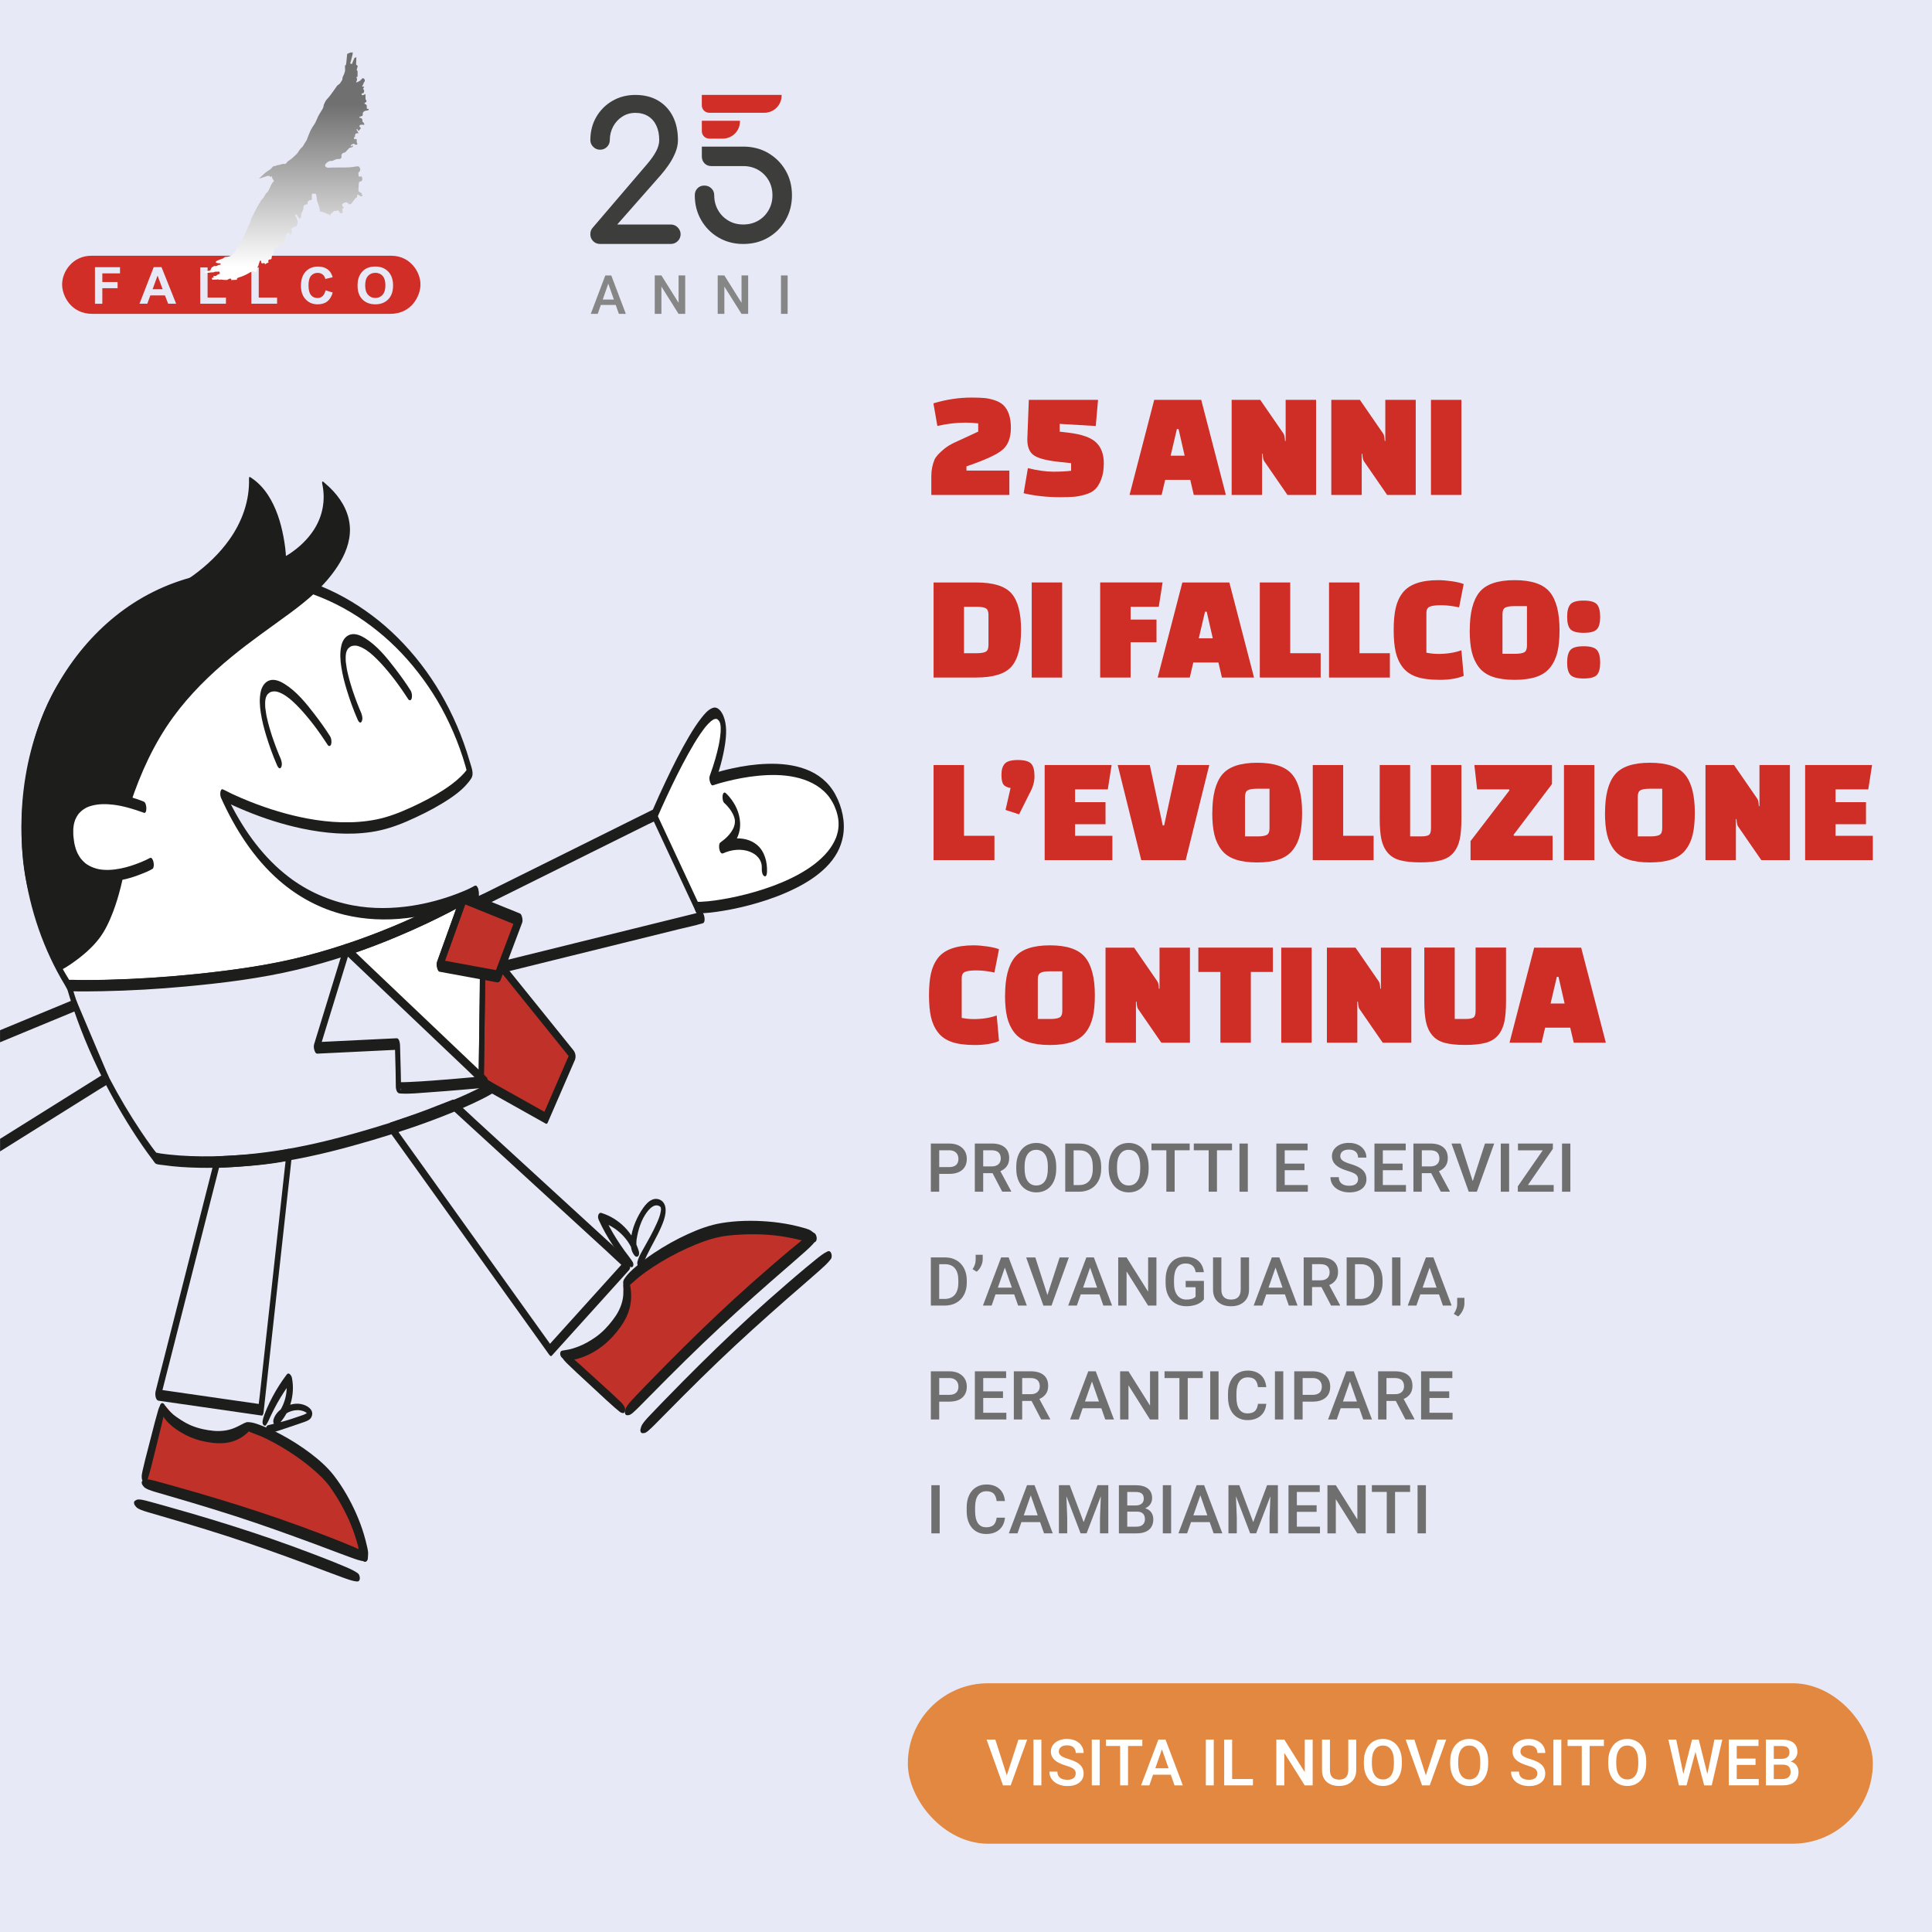 <?xml version="1.0" encoding="UTF-8"?><svg id="c" xmlns="http://www.w3.org/2000/svg" xmlns:xlink="http://www.w3.org/1999/xlink" viewBox="0 0 600 600"><defs><style>.g{fill:url(#e);}.h{fill:#e7eaf6;}.i{fill:#fff;}.j{fill:#d02e26;}.k{fill:#c03129;}.l{fill:#ce2e26;}.m{fill:#e28840;}.n{fill:#1d1e1c;}.o{fill:#706f6f;}.p{fill:#868686;}.q{fill:#3d3d3b;}</style><linearGradient id="e" x1="89.08" y1="83.06" x2="89.08" y2="32.4" gradientUnits="userSpaceOnUse"><stop offset="0" stop-color="#fff"/><stop offset="1" stop-color="#717070"/></linearGradient></defs><rect class="h" width="600" height="600"/><rect class="m" x="281.94" y="522.75" width="299.69" height="49.83" rx="24.91" ry="24.91"/><path class="i" d="m312.67,551.36l3.61-11.12h2.72l-5.12,14.22h-2.39l-5.1-14.22h2.71l3.57,11.12Z"/><path class="i" d="m323.41,554.46h-2.46v-14.22h2.46v14.22Z"/><path class="i" d="m334.08,550.8c0-.62-.22-1.11-.66-1.45-.44-.34-1.23-.68-2.38-1.03s-2.06-.73-2.74-1.15c-1.29-.81-1.94-1.87-1.94-3.18,0-1.15.47-2.09,1.4-2.83.93-.74,2.15-1.11,3.64-1.11.99,0,1.87.18,2.65.55.77.37,1.38.88,1.83,1.56.44.67.66,1.42.66,2.24h-2.46c0-.74-.23-1.32-.7-1.74-.47-.42-1.13-.63-2-.63-.81,0-1.43.17-1.88.52-.45.34-.67.83-.67,1.45,0,.52.24.96.72,1.3.48.35,1.28.69,2.38,1.02,1.11.33,1.99.7,2.66,1.12s1.16.9,1.47,1.45c.31.54.47,1.18.47,1.91,0,1.19-.45,2.13-1.36,2.83-.91.7-2.14,1.05-3.7,1.05-1.03,0-1.97-.19-2.84-.57-.86-.38-1.53-.91-2.01-1.58-.48-.67-.72-1.45-.72-2.34h2.47c0,.81.27,1.43.8,1.88.54.44,1.3.66,2.3.66.86,0,1.51-.17,1.94-.52.43-.35.65-.81.65-1.38Z"/><path class="i" d="m341.53,554.46h-2.46v-14.22h2.46v14.22Z"/><path class="i" d="m354.75,542.23h-4.43v12.23h-2.45v-12.23h-4.4v-1.99h11.28v1.99Z"/><path class="i" d="m363.6,551.15h-5.51l-1.15,3.31h-2.57l5.37-14.22h2.22l5.38,14.22h-2.58l-1.16-3.31Zm-4.81-1.99h4.12l-2.06-5.9-2.06,5.9Z"/><path class="i" d="m376.94,554.46h-2.46v-14.22h2.46v14.22Z"/><path class="i" d="m382.65,552.49h6.46v1.97h-8.93v-14.22h2.47v12.25Z"/><path class="i" d="m407.66,554.46h-2.47l-6.34-10.09v10.09h-2.47v-14.22h2.47l6.36,10.13v-10.13h2.45v14.22Z"/><path class="i" d="m421.18,540.24v9.5c0,1.51-.48,2.71-1.45,3.59-.97.88-2.25,1.32-3.86,1.32s-2.92-.43-3.88-1.3c-.96-.87-1.43-2.08-1.43-3.62v-9.49h2.46v9.51c0,.95.24,1.68.72,2.18s1.19.75,2.13.75c1.9,0,2.85-1,2.85-3.01v-9.43h2.46Z"/><path class="i" d="m435.36,547.72c0,1.39-.24,2.62-.72,3.67s-1.17,1.86-2.07,2.42-1.92.84-3.09.84-2.18-.28-3.08-.84-1.6-1.37-2.09-2.41c-.49-1.04-.74-2.24-.75-3.6v-.8c0-1.39.25-2.61.74-3.67.49-1.06,1.19-1.87,2.08-2.44s1.92-.85,3.08-.85,2.19.28,3.08.84,1.59,1.36,2.08,2.4c.49,1.05.74,2.26.74,3.65v.79Zm-2.47-.74c0-1.58-.3-2.78-.89-3.62s-1.44-1.26-2.53-1.26-1.9.42-2.5,1.25-.91,2.02-.92,3.55v.82c0,1.56.31,2.77.91,3.62.61.85,1.45,1.28,2.53,1.28s1.93-.42,2.52-1.25.88-2.05.88-3.65v-.74Z"/><path class="i" d="m442.82,551.36l3.61-11.12h2.71l-5.12,14.22h-2.39l-5.1-14.22h2.71l3.57,11.12Z"/><path class="i" d="m462.17,547.72c0,1.39-.24,2.62-.72,3.67s-1.17,1.86-2.07,2.42-1.92.84-3.09.84-2.18-.28-3.08-.84-1.6-1.37-2.09-2.41c-.49-1.04-.74-2.24-.75-3.6v-.8c0-1.39.25-2.61.74-3.67.49-1.06,1.19-1.87,2.08-2.44s1.92-.85,3.08-.85,2.19.28,3.08.84,1.59,1.36,2.08,2.4c.49,1.05.74,2.26.74,3.65v.79Zm-2.47-.74c0-1.58-.3-2.78-.89-3.62s-1.44-1.26-2.53-1.26-1.9.42-2.5,1.25-.91,2.02-.92,3.55v.82c0,1.56.31,2.77.91,3.62.61.85,1.45,1.28,2.53,1.28s1.93-.42,2.52-1.25.88-2.05.88-3.65v-.74Z"/><path class="i" d="m477.44,550.8c0-.62-.22-1.11-.66-1.45-.44-.34-1.23-.68-2.38-1.03s-2.06-.73-2.74-1.15c-1.29-.81-1.94-1.87-1.94-3.18,0-1.15.47-2.09,1.4-2.83.93-.74,2.15-1.11,3.64-1.11.99,0,1.87.18,2.65.55.77.37,1.38.88,1.83,1.56.44.67.66,1.42.66,2.24h-2.46c0-.74-.23-1.32-.7-1.74-.47-.42-1.13-.63-2-.63-.81,0-1.43.17-1.88.52-.45.34-.67.83-.67,1.45,0,.52.24.96.72,1.3.48.35,1.28.69,2.38,1.02,1.11.33,1.99.7,2.66,1.12s1.16.9,1.47,1.45c.31.54.47,1.18.47,1.91,0,1.19-.45,2.13-1.36,2.83-.91.7-2.14,1.05-3.7,1.05-1.03,0-1.97-.19-2.84-.57-.86-.38-1.53-.91-2.01-1.58-.48-.67-.72-1.45-.72-2.34h2.47c0,.81.27,1.43.8,1.88.54.44,1.3.66,2.3.66.86,0,1.51-.17,1.94-.52.43-.35.65-.81.65-1.38Z"/><path class="i" d="m484.88,554.46h-2.46v-14.22h2.46v14.22Z"/><path class="i" d="m498.11,542.23h-4.43v12.23h-2.45v-12.23h-4.4v-1.99h11.28v1.99Z"/><path class="i" d="m511.25,547.72c0,1.39-.24,2.62-.72,3.67-.48,1.05-1.17,1.86-2.07,2.42-.9.56-1.93.84-3.09.84s-2.18-.28-3.08-.84c-.9-.56-1.6-1.37-2.09-2.41-.49-1.04-.74-2.24-.75-3.6v-.8c0-1.39.25-2.61.74-3.67.49-1.06,1.18-1.87,2.08-2.44.9-.56,1.92-.85,3.08-.85s2.19.28,3.08.84c.9.56,1.59,1.36,2.08,2.4.49,1.05.74,2.26.74,3.65v.79Zm-2.47-.74c0-1.58-.3-2.78-.89-3.62-.6-.84-1.44-1.26-2.53-1.26s-1.9.42-2.5,1.25c-.6.84-.91,2.02-.92,3.55v.82c0,1.56.3,2.77.91,3.62.61.85,1.45,1.28,2.53,1.28s1.94-.42,2.52-1.25c.59-.83.88-2.05.88-3.65v-.74Z"/><path class="i" d="m530.24,550.94l2.19-10.7h2.45l-3.28,14.22h-2.36l-2.71-10.38-2.76,10.38h-2.37l-3.28-14.22h2.45l2.21,10.68,2.71-10.68h2.07l2.68,10.7Z"/><path class="i" d="m545.2,548.11h-5.84v4.37h6.83v1.97h-9.3v-14.22h9.23v1.99h-6.76v3.93h5.84v1.95Z"/><path class="i" d="m548.4,554.46v-14.22h4.87c1.61,0,2.83.32,3.67.97s1.26,1.6,1.26,2.88c0,.65-.18,1.24-.53,1.76s-.87.92-1.54,1.21c.77.21,1.36.6,1.78,1.18s.63,1.27.63,2.08c0,1.34-.43,2.36-1.28,3.08s-2.08,1.07-3.68,1.07h-5.18Zm2.47-8.23h2.42c.77,0,1.37-.17,1.8-.52.43-.35.65-.84.65-1.48,0-.7-.2-1.21-.6-1.52-.4-.31-1.02-.47-1.87-.47h-2.4v3.99Zm0,1.82v4.44h2.75c.77,0,1.38-.19,1.82-.58.43-.38.65-.92.65-1.6,0-1.48-.76-2.23-2.26-2.27h-2.95Z"/><path class="l" d="m291.11,132.3l-1.23-7.04c3.97-1.2,7.92-1.79,11.86-1.79,1.58,0,2.89.05,3.95.14,1.05.09,2.15.33,3.28.71s2.03.9,2.7,1.56c1.51,1.51,2.27,3.83,2.27,6.95s-.88,5.42-2.65,6.9c-1.76,1.48-5.48,3.18-11.15,5.1v1.32h13.33v7.56h-24.24v-5.91c0-1.76.33-3.45.99-5.06.41-.91,1.4-2.02,2.98-3.31.85-.72,1.99-1.42,3.43-2.08,1.43-.66,2.79-1.28,4.06-1.87,1.28-.58,2.31-1.06,3.1-1.44v-2.55c-1.42-.16-2.72-.24-3.92-.24-2.9,0-5.81.35-8.74,1.04Z"/><path class="l" d="m317.9,153.19l1.32-7.8c2.99.73,5.61,1.09,7.87,1.09s4.1-.09,5.55-.28v-2.36l-3.54-.38c-3.91-.41-6.56-1.08-7.96-2.01-1.4-.93-2.1-2.59-2.1-4.99,0-.35.16-4.44.47-12.29h21.5l-.71,8.13-11.2-.66v2.41l2.79.33c4.13.5,6.98,1.52,8.55,3.05,1.57,1.53,2.36,3.66,2.36,6.4,0,1.98-.27,3.66-.8,5.03-.54,1.37-1.17,2.41-1.91,3.12-.74.71-1.79,1.25-3.14,1.63s-2.54.61-3.57.68-2.39.12-4.09.12c-4.1,0-7.89-.41-11.39-1.23Z"/><path class="l" d="m360.76,153.71h-9.97l7.66-29.53h14.6l7.66,29.53h-9.97l-1.09-4.68h-7.8l-1.09,4.68Zm4.73-20.46l-1.94,8.27h4.35l-1.89-8.27h-.52Z"/><path class="l" d="m399.84,153.71l-7.23-10.49c-.25-.35-.41-1.1-.47-2.27h-.19v12.76h-9.45v-29.53h8.88l7.23,10.49c.25.35.41,1.1.47,2.27h.19v-12.76h9.45v29.53h-8.88Z"/><path class="l" d="m430.79,153.71l-7.23-10.49c-.25-.35-.41-1.1-.47-2.27h-.19v12.76h-9.45v-29.53h8.88l7.23,10.49c.25.35.41,1.1.47,2.27h.19v-12.76h9.45v29.53h-8.88Z"/><path class="l" d="m444.4,153.71v-29.53h9.45v29.53h-9.45Z"/><path class="l" d="m289.93,210.42v-29.53h13.23c5.32,0,8.98,1.13,10.96,3.4,1.99,2.27,2.98,6.06,2.98,11.36s-.99,9.1-2.98,11.36c-1.98,2.27-5.64,3.4-10.96,3.4h-13.23Zm13.37-21.97h-3.92v14.41h3.92c1.29,0,2.23-.15,2.81-.45.58-.3.87-.98.87-2.06v-9.4c0-1.07-.29-1.76-.87-2.06-.58-.3-1.52-.45-2.81-.45Z"/><path class="l" d="m320.41,210.42v-29.53h9.45v29.53h-9.45Z"/><path class="l" d="m359.15,199.45h-8.03v10.96h-9.45v-29.53h19.38l-1.18,7.56h-8.74v3.97h8.03v7.04Z"/><path class="l" d="m369.5,210.42h-9.97l7.66-29.53h14.6l7.66,29.53h-9.97l-1.09-4.68h-7.8l-1.09,4.68Zm4.73-20.46l-1.94,8.27h4.35l-1.89-8.27h-.52Z"/><path class="l" d="m410.14,210.42h-18.9v-29.53h9.45v21.97h9.45v7.56Z"/><path class="l" d="m431.64,210.42h-18.9v-29.53h9.45v21.97h9.45v7.56Z"/><path class="l" d="m453.85,201.96l.71,7.94c-1.98.82-4.47,1.23-7.47,1.23s-5.4-.32-7.21-.95c-1.81-.63-3.24-1.62-4.28-2.98s-1.76-2.95-2.17-4.77c-.41-1.83-.61-4.08-.61-6.76s.2-4.94.61-6.78c.41-1.84,1.13-3.44,2.17-4.8,2.02-2.61,5.72-3.92,11.11-3.92,1.2,0,2.61.12,4.23.35,1.62.24,2.83.53,3.62.87l-1.42,7.23c-2.05-.44-3.92-.66-5.62-.66s-2.88.16-3.55.47c-.66.31-.99.94-.99,1.89v12.38c1.23.25,2.47.38,3.73.38,2.68,0,5.06-.38,7.14-1.13Z"/><path class="l" d="m456.45,195.67c0-5.39,1.01-9.32,3.03-11.79,2.02-2.47,5.65-3.71,10.91-3.71s8.9,1.24,10.92,3.71c2.02,2.47,3.02,6.4,3.02,11.79,0,2.68-.21,4.93-.64,6.76-.43,1.83-1.16,3.42-2.2,4.77s-2.47,2.35-4.3,2.98-4.1.95-6.81.95-4.98-.32-6.81-.95c-1.83-.63-3.26-1.62-4.3-2.98s-1.77-2.95-2.2-4.77c-.43-1.83-.64-4.08-.64-6.76Zm10.16-4.92v12.29h3.92c1.29,0,2.23-.15,2.81-.45.58-.3.87-.98.87-2.06v-12.29h-3.97c-1.26,0-2.18.15-2.76.45s-.87.98-.87,2.05Z"/><path class="l" d="m487.73,195.44c-.69-.72-1.04-2.02-1.04-3.87s.35-3.17,1.04-3.92c.69-.76,2.05-1.13,4.09-1.13s3.39.38,4.09,1.13c.69.76,1.04,2.06,1.04,3.92s-.35,3.15-1.04,3.87c-.69.73-2.06,1.09-4.09,1.09s-3.39-.36-4.09-1.09Zm0,14.18c-.69-.72-1.04-2.02-1.04-3.87s.35-3.17,1.04-3.92c.69-.76,2.05-1.13,4.09-1.13s3.39.38,4.09,1.13c.69.76,1.04,2.06,1.04,3.92s-.35,3.15-1.04,3.87c-.69.73-2.06,1.09-4.09,1.09s-3.39-.36-4.09-1.09Z"/><path class="l" d="m308.83,267.12h-18.9v-29.53h9.45v21.97h9.45v7.56Z"/><path class="l" d="m321.26,241.08v.57c-.09,1.39-.49,2.76-1.18,4.11-.22.41-.35.65-.38.71l-3.21,6.43-4.21-1.37,1.56-6.81c-1.1-.19-1.85-.56-2.24-1.11-.39-.55-.59-1.57-.59-3.07s.35-2.62,1.04-3.38,2.06-1.13,4.09-1.13,3.39.38,4.09,1.13,1.04,2.06,1.04,3.92Z"/><path class="l" d="m343.33,255.97h-9.45v3.59h11.58v7.56h-21.03v-29.53h20.79l-1.18,7.56h-10.16v3.97h9.45v6.85Z"/><path class="l" d="m365.58,237.59h9.97l-7.32,29.53h-13.8l-7.32-29.53h9.97l4.02,18.76h.43l4.06-18.76Z"/><path class="l" d="m376.5,252.38c0-5.39,1.01-9.32,3.03-11.79,2.02-2.47,5.65-3.71,10.91-3.71s8.9,1.24,10.92,3.71c2.02,2.47,3.02,6.4,3.02,11.79,0,2.68-.21,4.93-.64,6.76-.43,1.83-1.16,3.42-2.2,4.77s-2.47,2.35-4.3,2.98-4.1.95-6.81.95-4.98-.32-6.81-.95c-1.83-.63-3.26-1.62-4.3-2.98s-1.77-2.95-2.2-4.77c-.43-1.83-.64-4.08-.64-6.76Zm10.16-4.92v12.29h3.92c1.29,0,2.23-.15,2.81-.45.58-.3.87-.98.87-2.06v-12.29h-3.97c-1.26,0-2.18.15-2.76.45s-.87.98-.87,2.05Z"/><path class="l" d="m426.59,267.12h-18.9v-29.53h9.45v21.97h9.45v7.56Z"/><path class="l" d="m437.93,237.59v22.16h3.36c1.2,0,2.02-.15,2.46-.45.44-.3.66-.98.66-2.06v-19.66h9.45v16.59c0,2.68-.17,4.84-.52,6.47-.35,1.64-.99,3.02-1.94,4.16-.95,1.13-2.24,1.92-3.88,2.36s-3.76.66-6.38.66-4.73-.22-6.35-.66c-1.62-.44-2.91-1.23-3.85-2.36-.95-1.13-1.59-2.52-1.94-4.16-.35-1.64-.52-3.8-.52-6.47v-16.59h9.45Z"/><path class="l" d="m482.16,267.12h-25.47v-5.91l12.1-15.78-.14-.28h-9.92l-.85-7.56h24.1v5.91l-11.95,15.78.14.28h12v7.56Z"/><path class="l" d="m485.7,267.12v-29.53h9.45v29.53h-9.45Z"/><path class="l" d="m498.46,252.38c0-5.39,1.01-9.32,3.03-11.79,2.02-2.47,5.65-3.71,10.91-3.71s8.9,1.24,10.92,3.71c2.02,2.47,3.02,6.4,3.02,11.79,0,2.68-.21,4.93-.64,6.76-.43,1.83-1.16,3.42-2.2,4.77s-2.47,2.35-4.3,2.98-4.1.95-6.81.95-4.98-.32-6.81-.95c-1.83-.63-3.26-1.62-4.3-2.98s-1.77-2.95-2.2-4.77c-.43-1.83-.64-4.08-.64-6.76Zm10.16-4.92v12.29h3.92c1.29,0,2.23-.15,2.81-.45.58-.3.87-.98.87-2.06v-12.29h-3.97c-1.26,0-2.18.15-2.76.45s-.87.98-.87,2.05Z"/><path class="l" d="m546.99,267.12l-7.23-10.49c-.25-.35-.41-1.1-.47-2.27h-.19v12.76h-9.45v-29.53h8.88l7.23,10.49c.25.35.41,1.1.47,2.27h.19v-12.76h9.45v29.53h-8.88Z"/><path class="l" d="m579.5,255.97h-9.45v3.59h11.58v7.56h-21.03v-29.53h20.79l-1.18,7.56h-10.16v3.97h9.45v6.85Z"/><path class="l" d="m309.54,315.37l.71,7.94c-1.98.82-4.47,1.23-7.47,1.23s-5.4-.32-7.21-.95c-1.81-.63-3.24-1.62-4.28-2.98s-1.76-2.95-2.17-4.77c-.41-1.83-.61-4.08-.61-6.76s.2-4.94.61-6.78c.41-1.84,1.13-3.44,2.17-4.8,2.02-2.61,5.72-3.92,11.11-3.92,1.2,0,2.61.12,4.23.35,1.62.24,2.83.53,3.62.87l-1.42,7.23c-2.05-.44-3.92-.66-5.62-.66s-2.88.16-3.55.47c-.66.31-.99.94-.99,1.89v12.38c1.23.25,2.47.38,3.73.38,2.68,0,5.06-.38,7.14-1.13Z"/><path class="l" d="m312.14,309.08c0-5.39,1.01-9.32,3.02-11.79,2.02-2.47,5.66-3.71,10.92-3.71s8.9,1.24,10.91,3.71c2.02,2.47,3.03,6.4,3.03,11.79,0,2.68-.21,4.93-.64,6.76-.43,1.83-1.16,3.42-2.2,4.77s-2.47,2.35-4.3,2.98c-1.83.63-4.1.95-6.81.95s-4.98-.32-6.81-.95c-1.83-.63-3.26-1.62-4.3-2.98s-1.77-2.95-2.2-4.77c-.43-1.83-.64-4.08-.64-6.76Zm10.16-4.92v12.29h3.92c1.29,0,2.23-.15,2.81-.45.58-.3.88-.98.88-2.06v-12.29h-3.97c-1.26,0-2.18.15-2.76.45-.58.3-.88.98-.88,2.05Z"/><path class="l" d="m360.67,323.83l-7.23-10.49c-.25-.35-.41-1.1-.47-2.27h-.19v12.76h-9.45v-29.53h8.88l7.23,10.49c.25.35.41,1.1.47,2.27h.19v-12.76h9.45v29.53h-8.88Z"/><path class="l" d="m395.31,301.85h-6.85v21.97h-9.45v-21.97h-6.85v-7.56h23.15v7.56Z"/><path class="l" d="m397.9,323.83v-29.53h9.45v29.53h-9.45Z"/><path class="l" d="m429.42,323.83l-7.23-10.49c-.25-.35-.41-1.1-.47-2.27h-.19v12.76h-9.45v-29.53h8.88l7.23,10.49c.25.35.41,1.1.47,2.27h.19v-12.76h9.45v29.53h-8.88Z"/><path class="l" d="m451.78,294.29v22.16h3.36c1.2,0,2.02-.15,2.46-.45.44-.3.66-.98.66-2.06v-19.66h9.45v16.59c0,2.68-.17,4.84-.52,6.47-.35,1.64-.99,3.02-1.94,4.16-.95,1.13-2.24,1.92-3.88,2.36s-3.76.66-6.38.66-4.73-.22-6.35-.66c-1.62-.44-2.91-1.23-3.85-2.36-.95-1.13-1.59-2.52-1.94-4.16-.35-1.64-.52-3.8-.52-6.47v-16.59h9.45Z"/><path class="l" d="m478.76,323.83h-9.97l7.66-29.53h14.6l7.66,29.53h-9.97l-1.09-4.68h-7.8l-1.09,4.68Zm4.73-20.46l-1.94,8.27h4.35l-1.89-8.27h-.52Z"/><path class="o" d="m291.68,364.55v5.55h-2.6v-14.96h5.72c1.67,0,3,.44,3.98,1.31.98.87,1.47,2.02,1.47,3.46s-.48,2.61-1.44,3.43-2.31,1.22-4.04,1.22h-3.09Zm0-2.1h3.12c.93,0,1.63-.22,2.12-.65.48-.43.73-1.06.73-1.89s-.25-1.45-.74-1.94c-.49-.48-1.17-.73-2.03-.74h-3.19v5.22Z"/><path class="o" d="m308.24,364.34h-2.9v5.75h-2.6v-14.96h5.26c1.73,0,3.06.39,4,1.16s1.41,1.9,1.41,3.36c0,1-.24,1.84-.72,2.51s-1.16,1.2-2.02,1.56l3.36,6.23v.13h-2.79l-3-5.75Zm-2.9-2.1h2.67c.88,0,1.56-.22,2.05-.66.49-.44.74-1.05.74-1.81s-.23-1.42-.68-1.86c-.46-.44-1.14-.66-2.04-.68h-2.74v5.01Z"/><path class="o" d="m328.02,363.01c0,1.47-.25,2.75-.76,3.86-.51,1.11-1.23,1.96-2.17,2.55-.94.59-2.03.89-3.25.89s-2.29-.3-3.24-.89-1.68-1.44-2.2-2.53c-.52-1.1-.78-2.36-.79-3.79v-.84c0-1.46.26-2.75.78-3.86.52-1.12,1.25-1.97,2.19-2.56.94-.59,2.02-.89,3.24-.89s2.3.29,3.24.88c.94.59,1.67,1.43,2.18,2.53s.77,2.38.78,3.84v.83Zm-2.6-.78c0-1.66-.31-2.93-.94-3.81-.63-.88-1.51-1.33-2.67-1.33s-2,.44-2.64,1.32-.96,2.13-.97,3.73v.86c0,1.64.32,2.91.96,3.81.64.9,1.53,1.35,2.67,1.35s2.03-.44,2.65-1.32c.62-.88.93-2.16.93-3.84v-.78Z"/><path class="o" d="m330.82,370.1v-14.96h4.42c1.32,0,2.5.29,3.52.88,1.02.59,1.82,1.42,2.38,2.51.56,1.08.84,2.32.84,3.72v.75c0,1.42-.28,2.66-.85,3.74-.56,1.08-1.37,1.9-2.42,2.49-1.04.58-2.24.87-3.59.87h-4.3Zm2.6-12.86v10.79h1.7c1.36,0,2.41-.43,3.14-1.28.73-.85,1.1-2.08,1.11-3.67v-.83c0-1.62-.35-2.86-1.06-3.72s-1.73-1.28-3.07-1.28h-1.82Z"/><path class="o" d="m356.72,363.01c0,1.47-.25,2.75-.76,3.86-.51,1.11-1.23,1.96-2.17,2.55-.94.59-2.03.89-3.25.89s-2.29-.3-3.24-.89-1.68-1.44-2.2-2.53c-.52-1.1-.78-2.36-.79-3.79v-.84c0-1.46.26-2.75.78-3.86.52-1.12,1.25-1.97,2.19-2.56.94-.59,2.02-.89,3.24-.89s2.3.29,3.24.88c.94.59,1.67,1.43,2.18,2.53s.77,2.38.78,3.84v.83Zm-2.6-.78c0-1.66-.31-2.93-.94-3.81-.63-.88-1.51-1.33-2.67-1.33s-2,.44-2.64,1.32-.96,2.13-.97,3.73v.86c0,1.64.32,2.91.96,3.81.64.9,1.53,1.35,2.67,1.35s2.03-.44,2.65-1.32c.62-.88.93-2.16.93-3.84v-.78Z"/><path class="o" d="m369.46,357.23h-4.66v12.86h-2.58v-12.86h-4.62v-2.1h11.87v2.1Z"/><path class="o" d="m382.6,357.23h-4.66v12.86h-2.58v-12.86h-4.62v-2.1h11.87v2.1Z"/><path class="o" d="m387.52,370.1h-2.59v-14.96h2.59v14.96Z"/><path class="o" d="m405.12,363.42h-6.14v4.6h7.18v2.08h-9.78v-14.96h9.71v2.1h-7.11v4.13h6.14v2.05Z"/><path class="o" d="m421.75,366.24c0-.66-.23-1.17-.69-1.52-.46-.36-1.3-.72-2.5-1.08s-2.17-.77-2.88-1.21c-1.36-.86-2.04-1.97-2.04-3.35,0-1.21.49-2.2,1.47-2.98.98-.78,2.26-1.17,3.83-1.17,1.04,0,1.97.19,2.79.58.81.38,1.45.93,1.92,1.64s.7,1.5.7,2.36h-2.59c0-.78-.25-1.39-.74-1.83-.49-.44-1.19-.66-2.1-.66-.85,0-1.51.18-1.98.54-.47.36-.7.87-.7,1.52,0,.55.25,1.01.76,1.37.51.37,1.34.72,2.51,1.07s2.1.74,2.81,1.18c.71.44,1.22.95,1.55,1.52.33.57.49,1.24.49,2.01,0,1.25-.48,2.24-1.43,2.97-.95.74-2.25,1.11-3.89,1.11-1.08,0-2.08-.2-2.98-.6-.91-.4-1.61-.95-2.12-1.66-.5-.71-.76-1.53-.76-2.47h2.6c0,.85.28,1.51.84,1.97.56.47,1.37.7,2.41.7.9,0,1.58-.18,2.04-.55.46-.37.68-.85.68-1.45Z"/><path class="o" d="m435.59,363.42h-6.14v4.6h7.18v2.08h-9.78v-14.96h9.71v2.1h-7.11v4.13h6.14v2.05Z"/><path class="o" d="m444.45,364.34h-2.9v5.75h-2.6v-14.96h5.26c1.73,0,3.06.39,4,1.16.94.77,1.41,1.9,1.41,3.36,0,1-.24,1.84-.72,2.51s-1.16,1.2-2.02,1.56l3.36,6.23v.13h-2.78l-3-5.75Zm-2.9-2.1h2.67c.88,0,1.56-.22,2.06-.66.49-.44.74-1.05.74-1.81s-.23-1.42-.68-1.86c-.46-.44-1.14-.66-2.04-.68h-2.74v5.01Z"/><path class="o" d="m457.37,366.84l3.8-11.7h2.86l-5.38,14.96h-2.52l-5.36-14.96h2.85l3.76,11.7Z"/><path class="o" d="m468.67,370.1h-2.59v-14.96h2.59v14.96Z"/><path class="o" d="m474.52,368.02h7.99v2.08h-11.14v-1.68l7.74-11.18h-7.69v-2.1h10.84v1.64l-7.75,11.24Z"/><path class="o" d="m487.69,370.1h-2.59v-14.96h2.59v14.96Z"/><path class="o" d="m289.08,405.46v-14.96h4.42c1.32,0,2.49.29,3.52.88,1.02.59,1.82,1.42,2.38,2.51.56,1.08.84,2.32.84,3.72v.75c0,1.42-.28,2.66-.85,3.74-.57,1.08-1.37,1.9-2.42,2.49-1.05.58-2.24.87-3.59.87h-4.3Zm2.6-12.86v10.79h1.69c1.36,0,2.41-.43,3.14-1.28.73-.85,1.1-2.08,1.11-3.67v-.83c0-1.62-.35-2.86-1.06-3.72s-1.73-1.28-3.07-1.28h-1.82Z"/><path class="o" d="m303.32,394.94l-1.28-.79c.62-.9.94-1.85.96-2.85v-1.62h2.19v1.42c0,.71-.18,1.42-.54,2.13-.36.72-.8,1.29-1.33,1.71Z"/><path class="o" d="m314.96,401.98h-5.79l-1.21,3.48h-2.7l5.65-14.96h2.33l5.66,14.96h-2.71l-1.22-3.48Zm-5.06-2.1h4.34l-2.17-6.21-2.17,6.21Z"/><path class="o" d="m325.28,402.21l3.8-11.7h2.86l-5.38,14.96h-2.52l-5.36-14.96h2.85l3.76,11.7Z"/><path class="o" d="m341.43,401.98h-5.79l-1.21,3.48h-2.7l5.65-14.96h2.33l5.66,14.96h-2.71l-1.22-3.48Zm-5.06-2.1h4.34l-2.17-6.21-2.17,6.21Z"/><path class="o" d="m359.14,405.46h-2.6l-6.67-10.61v10.61h-2.6v-14.96h2.6l6.69,10.65v-10.65h2.58v14.96Z"/><path class="o" d="m373.89,403.52c-.54.71-1.29,1.24-2.25,1.6-.96.36-2.05.54-3.27.54s-2.36-.28-3.33-.85c-.97-.57-1.71-1.38-2.23-2.44-.53-1.06-.8-2.29-.82-3.7v-1.17c0-2.26.54-4.03,1.62-5.3s2.59-1.91,4.53-1.91c1.67,0,2.99.41,3.97,1.24.98.83,1.57,2.01,1.77,3.56h-2.55c-.29-1.8-1.33-2.7-3.13-2.7-1.17,0-2.05.42-2.66,1.26-.61.84-.92,2.07-.94,3.69v1.15c0,1.62.34,2.87,1.02,3.76.68.89,1.63,1.34,2.84,1.34,1.33,0,2.27-.3,2.84-.9v-2.93h-3.08v-1.97h5.67v5.73Z"/><path class="o" d="m387.9,390.5v10c0,1.59-.51,2.85-1.53,3.78-1.02.93-2.37,1.39-4.06,1.39s-3.07-.46-4.08-1.37c-1.01-.91-1.51-2.18-1.51-3.81v-9.99h2.59v10.01c0,1,.25,1.76.76,2.29.51.53,1.25.79,2.24.79,2,0,3-1.05,3-3.16v-9.93h2.59Z"/><path class="o" d="m399.03,401.98h-5.79l-1.21,3.48h-2.7l5.65-14.96h2.33l5.66,14.96h-2.71l-1.22-3.48Zm-5.07-2.1h4.34l-2.17-6.21-2.17,6.21Z"/><path class="o" d="m410.37,399.71h-2.9v5.75h-2.6v-14.96h5.26c1.73,0,3.06.39,4,1.16s1.41,1.9,1.41,3.36c0,1-.24,1.84-.72,2.51s-1.16,1.2-2.02,1.56l3.36,6.23v.13h-2.79l-3-5.75Zm-2.9-2.1h2.67c.88,0,1.56-.22,2.05-.66.49-.44.74-1.05.74-1.81s-.23-1.42-.68-1.86c-.46-.44-1.14-.66-2.04-.68h-2.74v5.01Z"/><path class="o" d="m418.21,405.46v-14.96h4.42c1.32,0,2.5.29,3.52.88,1.02.59,1.82,1.42,2.38,2.51.56,1.08.84,2.32.84,3.72v.75c0,1.42-.28,2.66-.85,3.74-.56,1.08-1.37,1.9-2.42,2.49-1.04.58-2.24.87-3.59.87h-4.3Zm2.6-12.86v10.79h1.7c1.36,0,2.41-.43,3.14-1.28.73-.85,1.1-2.08,1.11-3.67v-.83c0-1.62-.35-2.86-1.06-3.72s-1.73-1.28-3.07-1.28h-1.82Z"/><path class="o" d="m434.92,405.46h-2.59v-14.96h2.59v14.96Z"/><path class="o" d="m446.88,401.98h-5.79l-1.21,3.48h-2.7l5.65-14.96h2.33l5.66,14.96h-2.71l-1.22-3.48Zm-5.07-2.1h4.34l-2.17-6.21-2.17,6.21Z"/><path class="o" d="m452.83,408.83l-1.34-.8c.4-.62.67-1.17.82-1.63.15-.46.22-.93.23-1.41v-1.94h2.25v1.8c-.02.73-.2,1.45-.56,2.18s-.83,1.33-1.39,1.8Z"/><path class="o" d="m291.68,435.28v5.55h-2.6v-14.96h5.72c1.67,0,3,.44,3.98,1.31.98.87,1.47,2.02,1.47,3.46s-.48,2.61-1.44,3.43-2.31,1.22-4.04,1.22h-3.09Zm0-2.1h3.12c.93,0,1.63-.22,2.12-.65.48-.43.73-1.06.73-1.89s-.25-1.45-.74-1.94c-.49-.48-1.17-.73-2.03-.74h-3.19v5.22Z"/><path class="o" d="m311.49,434.15h-6.14v4.6h7.18v2.08h-9.78v-14.96h9.71v2.1h-7.11v4.13h6.14v2.05Z"/><path class="o" d="m320.35,435.08h-2.9v5.75h-2.6v-14.96h5.26c1.73,0,3.06.39,4,1.16s1.41,1.9,1.41,3.36c0,1-.24,1.84-.72,2.51s-1.16,1.2-2.02,1.56l3.36,6.23v.13h-2.79l-3-5.75Zm-2.9-2.1h2.67c.88,0,1.56-.22,2.05-.66.49-.44.74-1.05.74-1.81s-.23-1.42-.68-1.86c-.46-.44-1.14-.66-2.04-.68h-2.74v5.01Z"/><path class="o" d="m342.02,437.35h-5.79l-1.21,3.48h-2.7l5.65-14.96h2.33l5.66,14.96h-2.71l-1.22-3.48Zm-5.07-2.1h4.34l-2.17-6.21-2.17,6.21Z"/><path class="o" d="m359.73,440.83h-2.6l-6.67-10.61v10.61h-2.6v-14.96h2.6l6.69,10.65v-10.65h2.58v14.96Z"/><path class="o" d="m373.52,427.97h-4.66v12.86h-2.58v-12.86h-4.62v-2.1h11.87v2.1Z"/><path class="o" d="m378.44,440.83h-2.59v-14.96h2.59v14.96Z"/><path class="o" d="m393.26,435.96c-.15,1.6-.74,2.84-1.77,3.73-1.03.89-2.39,1.34-4.1,1.34-1.19,0-2.24-.28-3.15-.85s-1.61-1.37-2.1-2.41c-.49-1.04-.75-2.25-.77-3.63v-1.4c0-1.41.25-2.65.75-3.73s1.22-1.9,2.15-2.49c.94-.58,2.02-.87,3.24-.87,1.65,0,2.98.45,3.99,1.34s1.59,2.16,1.76,3.8h-2.59c-.12-1.08-.44-1.85-.94-2.33-.5-.48-1.24-.71-2.21-.71-1.13,0-2,.41-2.6,1.24-.61.83-.92,2.04-.93,3.64v1.33c0,1.62.29,2.85.87,3.7.58.85,1.43,1.28,2.54,1.28,1.02,0,1.79-.23,2.3-.69s.84-1.22.98-2.29h2.59Z"/><path class="o" d="m398.53,440.83h-2.59v-14.96h2.59v14.96Z"/><path class="o" d="m404.54,435.28v5.55h-2.6v-14.96h5.72c1.67,0,3,.44,3.98,1.31.98.87,1.47,2.02,1.47,3.46s-.48,2.61-1.44,3.43-2.31,1.22-4.04,1.22h-3.09Zm0-2.1h3.12c.93,0,1.63-.22,2.12-.65.48-.43.73-1.06.73-1.89s-.25-1.45-.74-1.94c-.49-.48-1.17-.73-2.03-.74h-3.19v5.22Z"/><path class="o" d="m422.14,437.35h-5.79l-1.21,3.48h-2.7l5.65-14.96h2.33l5.66,14.96h-2.71l-1.22-3.48Zm-5.07-2.1h4.34l-2.17-6.21-2.17,6.21Z"/><path class="o" d="m433.48,435.08h-2.9v5.75h-2.6v-14.96h5.26c1.73,0,3.06.39,4,1.16s1.41,1.9,1.41,3.36c0,1-.24,1.84-.72,2.51s-1.16,1.2-2.02,1.56l3.36,6.23v.13h-2.79l-3-5.75Zm-2.9-2.1h2.67c.88,0,1.56-.22,2.05-.66.49-.44.74-1.05.74-1.81s-.23-1.42-.68-1.86c-.46-.44-1.14-.66-2.04-.68h-2.74v5.01Z"/><path class="o" d="m450.07,434.15h-6.14v4.6h7.18v2.08h-9.78v-14.96h9.71v2.1h-7.11v4.13h6.14v2.05Z"/><path class="o" d="m291.83,476.2h-2.59v-14.96h2.59v14.96Z"/><path class="o" d="m312.1,471.33c-.15,1.6-.74,2.84-1.77,3.73s-2.39,1.34-4.1,1.34c-1.19,0-2.24-.28-3.15-.85-.91-.57-1.61-1.37-2.1-2.41-.49-1.04-.75-2.25-.77-3.63v-1.4c0-1.41.25-2.65.75-3.73.5-1.08,1.22-1.9,2.15-2.49.94-.58,2.02-.87,3.24-.87,1.65,0,2.98.45,3.99,1.34,1.01.89,1.59,2.16,1.76,3.8h-2.59c-.12-1.08-.44-1.85-.94-2.33-.5-.48-1.24-.71-2.21-.71-1.13,0-2,.41-2.6,1.24-.61.83-.92,2.04-.93,3.64v1.33c0,1.62.29,2.85.87,3.7.58.85,1.43,1.28,2.54,1.28,1.02,0,1.79-.23,2.3-.69.51-.46.84-1.22.98-2.29h2.59Z"/><path class="o" d="m323,472.71h-5.79l-1.21,3.48h-2.7l5.65-14.96h2.33l5.66,14.96h-2.71l-1.22-3.48Zm-5.06-2.1h4.34l-2.17-6.21-2.17,6.21Z"/><path class="o" d="m332.22,461.24l4.32,11.47,4.3-11.47h3.36v14.96h-2.59v-4.93l.26-6.6-4.42,11.53h-1.86l-4.41-11.52.26,6.59v4.93h-2.59v-14.96h3.37Z"/><path class="o" d="m347.48,476.2v-14.96h5.13c1.69,0,2.98.34,3.86,1.02.88.68,1.33,1.69,1.33,3.03,0,.68-.19,1.3-.55,1.85-.37.55-.91.97-1.62,1.27.81.22,1.43.63,1.88,1.24.44.61.66,1.33.66,2.18,0,1.4-.45,2.48-1.35,3.24-.9.75-2.19,1.13-3.87,1.13h-5.45Zm2.6-8.66h2.55c.81,0,1.44-.18,1.9-.55.46-.37.68-.88.68-1.56,0-.74-.21-1.27-.63-1.6s-1.08-.49-1.97-.49h-2.53v4.2Zm0,1.91v4.67h2.89c.82,0,1.45-.2,1.91-.61.46-.4.69-.97.69-1.68,0-1.55-.8-2.35-2.38-2.38h-3.1Z"/><path class="o" d="m363.71,476.2h-2.59v-14.96h2.59v14.96Z"/><path class="o" d="m375.67,472.71h-5.79l-1.21,3.48h-2.7l5.65-14.96h2.33l5.66,14.96h-2.71l-1.22-3.48Zm-5.06-2.1h4.34l-2.17-6.21-2.17,6.21Z"/><path class="o" d="m384.88,461.24l4.32,11.47,4.3-11.47h3.36v14.96h-2.59v-4.93l.26-6.6-4.42,11.53h-1.86l-4.41-11.52.26,6.59v4.93h-2.59v-14.96h3.37Z"/><path class="o" d="m408.89,469.52h-6.14v4.6h7.18v2.08h-9.78v-14.96h9.71v2.1h-7.11v4.13h6.14v2.05Z"/><path class="o" d="m424.12,476.2h-2.6l-6.67-10.61v10.61h-2.6v-14.96h2.6l6.69,10.65v-10.65h2.58v14.96Z"/><path class="o" d="m437.91,463.33h-4.66v12.86h-2.58v-12.86h-4.62v-2.1h11.87v2.1Z"/><path class="o" d="m442.83,476.2h-2.59v-14.96h2.59v14.96Z"/><polygon class="i" points="109 298.02 149.7 334.96 149.85 302.24 136.61 299.07 144.73 278.62 126.4 287.05 107.69 295.09 109 298.02"/><path class="i" d="m67.7,179.48c-38.62,5.02-65.24,45.17-59.45,89.66,1.79,13.74,6.46,26.28,13.19,36.91.17,0,26.38.88,58.93-4.33,36.33-5.82,67.09-24.68,67.46-24.91h0c-.74.4-52.32,28.04-78.58-29.99,0,0,31.58,17.06,55.07,7.22,15.66-6.55,20.29-11.87,21.63-14.16-9.82-38.6-42.94-65-78.27-60.41h0Z"/><path class="n" d="m67.46,177.71c-9.23,1.21-18.13,4.52-25.96,9.55-7.87,5.06-14.58,11.8-19.9,19.48-5.58,8.05-9.61,17.16-12.04,26.64-2.66,10.33-3.44,21.06-2.54,31.68,1.09,12.81,4.74,25.4,10.79,36.75.75,1.41,1.54,2.8,2.37,4.16.35.58.81,1.8,1.56,1.86.46.04.92.02,1.38.03,2.53.04,5.06.03,7.58,0,10.14-.15,20.28-.78,30.36-1.81,13.3-1.36,26.53-3.32,39.39-7.03,10.74-3.1,21.2-7.14,31.33-11.87,5.38-2.52,10.7-5.21,15.82-8.24.61-.36.86-.45,1.03-1.28.11-.58-.21-3.03-1.23-2.48-.52.28-1.05.53-1.58.78-.09.04-.52.24-.23.11-.14.07-.29.13-.44.2-.31.14-.63.28-.94.41-.76.32-1.54.63-2.31.93-4.47,1.7-9.12,2.95-13.85,3.69-6.1.95-12.4,1.04-18.48-.1-7.22-1.34-14.09-4.37-19.92-8.83-7.75-5.93-13.57-13.97-17.98-22.6-.65-1.27-1.26-2.56-1.85-3.87l-.53,2.72c2.28,1.23,4.68,2.27,7.07,3.26,5.62,2.32,11.43,4.19,17.38,5.45,7.08,1.49,14.44,2.16,21.62,1.08,3.87-.58,7.5-1.77,11.08-3.33,3.71-1.62,7.36-3.4,10.82-5.5,3.46-2.11,6.9-4.45,9.08-7.79.98-1.5,0-3.65-.45-5.23-.56-1.93-1.17-3.84-1.85-5.73-1.29-3.63-2.82-7.16-4.55-10.6-3.3-6.56-7.43-12.72-12.29-18.23-4.86-5.51-9.98-9.94-15.87-13.78-5.72-3.73-11.98-6.65-18.55-8.52-6.56-1.86-13.4-2.69-20.22-2.37-1.71.08-3.41.23-5.11.45-1.09.14-.63,3.68.47,3.54,6.66-.86,13.46-.65,20.05.68,6.53,1.32,12.83,3.67,18.66,6.86,5.83,3.19,11.42,7.39,16.25,12.16,4.84,4.77,9.36,10.56,12.95,16.63,3.59,6.07,6.67,13.16,8.68,20.16.26.91.51,1.81.74,2.73l.09-2.05c-.12.2-.24.39-.37.58-.07.1-.14.2-.22.3-.06.07-.28.36-.21.27.09-.12-.06.08-.09.11-.05.05-.09.11-.14.16-.12.15-.25.29-.38.43-.26.29-.53.57-.82.84-1.64,1.6-3.5,2.96-5.42,4.21-3.1,2.01-6.4,3.71-9.75,5.26-3.64,1.68-7.31,3.14-11.25,3.91-7.01,1.37-14.3.97-21.29-.34-6.04-1.14-11.95-2.94-17.66-5.2-1.93-.76-3.83-1.58-5.72-2.46-.91-.42-1.79-.95-2.71-1.33-.04-.02-.08-.04-.11-.06-.44-.24-.68.47-.73.74-.13.62-.06,1.39.2,1.97,4.32,9.52,10.05,18.63,17.99,25.56,5.83,5.09,12.75,8.83,20.28,10.68,6.32,1.54,12.9,1.81,19.35,1.04,5.03-.6,9.99-1.8,14.75-3.51,1.57-.56,3.12-1.18,4.64-1.85.8-.36,1.67-.7,2.42-1.16.04-.03.09-.05.14-.08l-1.23-2.48h0c.12-.29.24-.58.36-.87-3.56,2.19-7.29,4.13-11.02,6-8.95,4.49-18.2,8.38-27.68,11.6-5.89,2-11.87,3.73-17.93,5.14-6.52,1.51-13.13,2.55-19.77,3.42-11.21,1.48-22.5,2.43-33.8,2.84-3.57.13-7.15.21-10.73.22-1.67,0-3.35-.1-5.02-.05-.08,0-.16,0-.25,0l.62.45c-6.7-10.61-11.01-22.62-12.71-35.04-1.37-10.04-1.1-20.38,1.05-30.44,2.03-9.48,5.63-18.59,10.81-26.8,4.9-7.76,11.21-14.64,18.69-19.99,7.41-5.3,15.89-8.99,24.85-10.67,1.14-.21,2.28-.39,3.44-.55s.63-3.69-.47-3.54h0Z"/><polygon class="k" points="175.45 421.86 194.09 438.24 219.13 412.63 249.72 384.96 237.42 382.41 224.27 382.63 208.52 388.14 198.9 394.26 193.58 399.1 193.95 404.09 192.03 410.4 186.52 416.53 179.79 420.21 176.27 421.04 175.45 421.86"/><polygon class="k" points="50.34 436.29 44.14 459.29 76.81 470.01 113.61 484.63 110.6 472.95 104.84 461.72 93.41 450.49 84.06 444.79 77.64 442.26 73.49 444.7 67.25 445.71 59.63 443.56 53.61 439.33 51.4 436.65 50.34 436.29"/><polygon class="k" points="169.47 347.23 177.9 327.77 155.79 300.33 154.74 303.14 149.85 302.24 149.44 336.01 169.47 347.23"/><polygon class="k" points="144.02 278.97 136.43 300.03 154.4 303.35 161 285.83 144.02 278.97"/><path class="h" d="m67.46,360.89l-18.41,72.33,32,4.61,8.73-79.28s-5.52,1.29-13.9,1.81c-7.64.48-8.42.52-8.42.52h0Z"/><polygon class="h" points="121.54 350.36 170.91 419.37 194.88 392.79 140.87 343.27 130.66 347.24 121.54 350.36"/><polygon class="h" points="23.33 312.15 0 321.81 0 357.59 33.01 334.98 23.33 312.15"/><path class="h" d="m108.04,295.54c-5.79,1.45-10.22,3.05-27.67,6.19-32.56,5.85-58.94,4.34-58.94,4.34,8.94,31.13,27.03,53.64,27.03,53.64,0,0,22.02,4.68,56.61-4.5,34.08-9.05,47.19-17.16,47.57-17.4l-44.59-42.25h0Z"/><path class="h" d="m148.1,279.98l-.25-3.18s-1.1.68-3.13,1.82l3.37,1.36h0Z"/><polygon class="h" points="161.43 285.36 155.79 300.33 217.96 284.97 203.12 253.13 148.62 280.19 161.43 285.36"/><path class="n" d="m44.26,461.22c.29.36.5.69.9.92.3.17.58.33.9.46.72.28,1.43.53,2.17.74,1.33.39,2.65.77,3.98,1.16,2.48.73,4.96,1.45,7.44,2.19,4.43,1.33,8.85,2.69,13.26,4.11,8.3,2.68,16.51,5.63,24.69,8.65,2.47.91,4.93,1.85,7.4,2.78,1.3.49,2.61.99,3.92,1.45,1.39.49,2.83,1.07,4.31,1.2,1.33.12,1.02-2.03.29-2.55-1.14-.82-2.46-1.39-3.75-1.95-1.18-.51-2.38-1-3.58-1.48-2.25-.91-4.51-1.77-6.78-2.64-4.17-1.59-8.36-3.12-12.58-4.58-8.37-2.9-16.82-5.54-25.33-8.03-2.73-.79-5.45-1.58-8.19-2.34-1.45-.4-2.9-.8-4.35-1.2-.79-.22-1.57-.43-2.37-.58-.39-.07-.75-.12-1.15-.12-.52,0-.71.15-1.14.42-.46.29-.3,1.05-.02,1.4h0Z"/><path class="n" d="m41.87,467.48c.29.36.5.69.9.92.3.17.58.33.9.46.72.28,1.43.53,2.17.74,1.33.39,2.65.77,3.98,1.16,2.48.73,4.96,1.45,7.44,2.19,4.43,1.33,8.85,2.69,13.26,4.11,8.3,2.68,16.51,5.63,24.69,8.65,2.47.91,4.93,1.85,7.4,2.78,1.3.49,2.61.99,3.92,1.45,1.39.49,2.83,1.07,4.31,1.2,1.33.12,1.02-2.03.29-2.55-1.14-.82-2.46-1.39-3.75-1.95-1.18-.51-2.38-1-3.58-1.48-2.25-.91-4.51-1.77-6.78-2.64-4.17-1.59-8.36-3.12-12.58-4.58-8.37-2.9-16.82-5.54-25.33-8.03-2.73-.79-5.45-1.58-8.19-2.34-1.45-.4-2.9-.8-4.35-1.2-.79-.22-1.57-.43-2.37-.58-.39-.07-.75-.12-1.15-.12-.52,0-.71.15-1.14.42-.46.29-.3,1.05-.02,1.4h0Z"/><path class="n" d="m50.06,436.1c-.71.71-.89,1.72-1.16,2.65-.27.93-.54,1.89-.79,2.84l-1.51,5.86c-.49,1.92-.99,3.83-1.48,5.74-.26,1-.5,2.01-.72,3.02-.25,1.11-.58,2.26-.26,3.38.13.44.59.93,1.07.67s.66-.9.81-1.4c.14-.45.27-.9.4-1.35.27-.95.52-1.9.76-2.86.49-1.96.97-3.93,1.46-5.9l1.43-5.78c.25-1.01.48-2.02.7-3.04.24-1.09.44-2.11.28-3.23-.06-.46-.53-1.08-.99-.62h0Z"/><path class="n" d="m76.63,444.25c1.34.69,2.8,1.13,4.19,1.71,1.47.62,2.95,1.36,4.38,2.14,3.18,1.73,6.23,3.69,9.11,5.87.71.54,1.42,1.09,2.11,1.67.72.6,1.04.87,1.7,1.46,1.16,1.04,2.28,2.14,3.29,3.32.21.24.41.48.61.74.11.14.21.27.32.41.05.07.1.14.15.21-.21-.28-.07-.09.05.08.64.9,1.25,1.83,1.85,2.77,1.17,1.86,2.23,3.79,3.2,5.76.56,1.14.91,1.92,1.42,3.18.46,1.13.88,2.28,1.26,3.44.19.58.37,1.16.54,1.75.09.31.17.62.26.93.04.14.07.28.11.41-.06-.22,0,0,.02.09.15.62.27,1.26.41,1.88.09.38.18.76.32,1.12.22.56.27.45.43.9s.57,1.03,1.12.94c.55-.09.76-.77.77-1.24.01-.59.14-1.19.05-1.93-.07-.56-.2-1.13-.33-1.68-.28-1.23-.59-2.44-.95-3.65-.66-2.21-1.47-4.37-2.4-6.48-1.85-4.16-4.13-8.18-6.91-11.79-2.05-2.65-4.65-4.92-7.3-6.93-2.95-2.23-6.09-4.22-9.36-5.95-1.76-.93-3.58-1.76-5.43-2.49-1.55-.61-3.23-1.29-4.92-1.23-.5.02-.69.75-.7,1.13-.01.49.18,1.22.65,1.46h0Z"/><path class="n" d="m49.75,436.35c-.23.73.02,1.59.3,2.28.32.84.87,1.62,1.43,2.32,1.24,1.53,2.96,2.83,4.64,3.84,1.96,1.18,4.11,2.12,6.34,2.65,2.35.57,4.84.94,7.26.71s4.64-1.13,6.44-2.6c.5-.41,1.12-.9,1.35-1.52.4-1.06-.25-2.76-1.65-2.07-1.1.54-2.16,1.16-3.3,1.6-1.95.76-4.14.99-6.2.8-2.38-.22-4.77-.74-6.98-1.66-1.09-.46-2.13-1.03-3.12-1.66-.48-.31-.96-.62-1.43-.96-.21-.15-.42-.31-.62-.47-.1-.08-.2-.16-.3-.24-.22-.18.06.06-.17-.14-.66-.58-1.32-1.2-1.88-1.88-.11-.13-.21-.27-.31-.4-.07-.09-.31-.45-.12-.14-.07-.11-.14-.23-.2-.34.24.42-.08-.15-.15-.25-.23-.38.03.08-.06-.06-.44-.66-1.04-.52-1.27.2h0Z"/><path class="n" d="m82.6,442.58c.73-1.01,1.14-2.24,1.71-3.35.6-1.18,1.17-2.37,1.83-3.53,1.27-2.26,2.69-4.45,4.24-6.53l-1.61-1.01c.9,4.38-.51,9.06-3.66,12.3l1.41,1.56c.8-2.5,3.27-4.06,5.84-4.09.62,0,1.25.1,1.83.31.3.1.59.24.86.41.04.02.42.33.42.34-.21.11.04-.3-.02-.31-.02,0-.12.14-.13.15-.67.49-1.52.71-2.29.98-.96.33-1.92.66-2.88.97-2.26.73-4.57,1.27-6.87,1.83-.6.14-.72.89-.64,1.42.06.41.45,1.32,1.05,1.15,2.47-.72,4.92-1.58,7.37-2.39,1.18-.39,2.36-.8,3.54-1.22.86-.31,1.76-.67,2.15-1.57.97-2.23-1.47-3.63-3.27-3.96-1.66-.3-3.27.05-4.79.75-1.65.76-3.13,2.16-3.71,3.91-.18.56-.17,1.19.2,1.67.3.4.74.55,1.13.16,3.77-3.79,5.39-9.43,4.35-14.65-.12-.6-.92-1.92-1.61-1.01-1.65,2.18-3.13,4.48-4.41,6.9-.63,1.18-1.23,2.39-1.75,3.62-.51,1.24-1.15,2.66-1.34,4.03-.05.38,0,.85.28,1.14.21.22.58.31.78.03h-.01Z"/><path class="n" d="m194.71,439.52c.36-.01.66-.02.99-.18s.61-.4.89-.64c.62-.55,1.22-1.1,1.8-1.69,1.06-1.08,2.13-2.16,3.2-3.24,1.95-1.97,3.9-3.95,5.87-5.92,3.61-3.61,7.24-7.19,10.93-10.72,6.88-6.59,13.93-12.92,21.07-19.2,2.18-1.92,4.38-3.81,6.57-5.71,1.23-1.07,2.46-2.14,3.67-3.22s2.54-2.24,3.55-3.59c.53-.71.15-2.91-1.06-2.34-1.32.62-2.48,1.58-3.61,2.48-1.07.85-2.12,1.73-3.17,2.6-2.05,1.7-4.06,3.44-6.08,5.18-3.73,3.22-7.42,6.48-11.05,9.81-7.19,6.59-14.17,13.39-21.03,20.31-2.19,2.22-4.38,4.44-6.54,6.68-1.18,1.22-2.35,2.44-3.52,3.67-.59.62-1.17,1.22-1.71,1.88-.32.39-.6.77-.87,1.2-.29.47-.4.96-.53,1.48-.11.43.11,1.17.65,1.15h0Z"/><path class="n" d="m199.52,445.09c.36-.01.66-.02.99-.18s.61-.4.89-.64c.62-.55,1.22-1.1,1.8-1.69,1.06-1.08,2.13-2.16,3.2-3.24,1.95-1.97,3.9-3.95,5.87-5.92,3.61-3.61,7.24-7.19,10.93-10.72,6.88-6.59,13.93-12.92,21.07-19.2,2.18-1.92,4.38-3.81,6.57-5.71,1.23-1.07,2.46-2.14,3.67-3.22,1.21-1.09,2.54-2.24,3.55-3.59.53-.71.15-2.91-1.06-2.34-1.32.62-2.48,1.58-3.61,2.48-1.07.85-2.12,1.73-3.17,2.6-2.05,1.7-4.06,3.44-6.08,5.18-3.73,3.22-7.42,6.48-11.05,9.81-7.19,6.59-14.17,13.39-21.03,20.31-2.19,2.22-4.38,4.44-6.54,6.68-1.18,1.22-2.35,2.44-3.52,3.67-.59.62-1.17,1.22-1.71,1.88-.32.39-.6.77-.87,1.2-.29.47-.4.96-.53,1.48-.11.43.11,1.17.65,1.15h0Z"/><path class="n" d="m174.29,421.09c.53,1.08,1.33,1.86,2.18,2.69.79.78,1.6,1.55,2.41,2.3l4.78,4.43c1.59,1.48,3.18,2.96,4.78,4.43.81.74,1.63,1.48,2.46,2.2.43.38.87.74,1.31,1.1.41.33.8.63,1.35.6.69-.03.64-1.2.51-1.6-.38-1.11-1.4-1.93-2.23-2.72-.83-.79-1.6-1.53-2.42-2.28-1.6-1.45-3.21-2.91-4.81-4.37-1.6-1.45-3.21-2.91-4.81-4.37-.83-.75-1.67-1.49-2.53-2.21-.78-.67-1.49-1.4-2.53-1.62-.75-.16-.63,1.03-.45,1.4h0Z"/><path class="n" d="m194.94,399.55c1.3-.91,2.31-1.97,3.59-3,1.42-1.14,2.91-2.19,4.44-3.18,3.35-2.18,6.85-4.11,10.5-5.75,3.27-1.48,6.51-2.74,10.06-3.48,1.99-.42,4.04-.58,6.07-.7,2.4-.15,4.8-.17,7.21-.06,2.62.11,5.25.41,7.84.88,1.35.24,2.69.54,4.02.88.64.17,1.28.36,1.92.54.36.1.78.23,1.16.2.32-.03.51-.11.85-.08,1.44.14,1.21-2.3.32-2.84-.26-.16-.49-.29-.71-.49-.35-.31-.6-.43-1.02-.62-.58-.25-1.2-.41-1.81-.58-1.18-.33-2.38-.62-3.59-.88-2.42-.5-4.88-.84-7.34-1.04-4.77-.37-9.71-.3-14.43.49-3.57.59-7.05,1.89-10.34,3.39-3.71,1.69-7.28,3.69-10.66,5.95-1.81,1.21-3.56,2.51-5.22,3.92-1.52,1.28-3.05,2.61-4.06,4.33-.37.63.22,2.82,1.22,2.12h0Z"/><path class="n" d="m174.32,421.44c1.2,1.21,3.35,1.01,4.86.6,2.31-.63,4.51-1.66,6.5-2.99,2.29-1.52,4.26-3.42,5.97-5.57,1.5-1.88,2.84-3.96,3.6-6.26.99-2.99.97-6.09.2-9.13-.12-.46-.6-1.04-1.13-.95s-.81.79-.78,1.26c.07,1.18.09,2.37.03,3.55-.01.26-.04.53-.06.79.04-.37-.06.34-.07.45-.08.5-.2.98-.34,1.47-.04.15-.09.29-.13.43.09-.3.01-.05,0,.01-.08.24-.17.47-.26.71-.21.52-.45,1.03-.71,1.53-.48.91-1.01,1.69-1.72,2.62-1.48,1.96-3.15,3.72-5.14,5.17-1.75,1.26-3.83,2.44-5.77,3.15-.91.33-1.87.65-2.82.84-.66.13-1.34.2-1.99.34-.81.18-.67,1.53-.21,1.99h0Z"/><path class="n" d="m196.54,392c-.75-1.24-1.71-2.33-2.54-3.51-.83-1.18-1.69-2.4-2.47-3.64-1.55-2.44-2.92-5-4.13-7.62l-.73,2.28c4.7,1.41,8.73,5.23,10.19,9.95l1.22-1.48c-.07-.07-.27-.38-.1-.09-.05-.08-.1-.18-.15-.26-.14-.21.08.21.02.05-.02-.06-.05-.12-.07-.19-.02-.05-.03-.11-.05-.16-.1-.26.04.29,0,0-.02-.13-.05-.27-.07-.4-.01-.08-.05-.53-.02-.18-.02-.33-.02-.66,0-.98,0-.16.02-.33.03-.49,0-.07.01-.15.02-.22-.03.22,0-.02.01-.08.06-.38.12-.75.19-1.12.15-.79.34-1.58.58-2.36.44-1.41,1.02-2.88,1.82-4.14.65-1.02,1.43-2.09,2.5-2.71.75-.44,1.61-.42,2.26.12-.16-.13.05.06.08.1.08.1-.1-.15-.03-.04.03.04.06.09.08.13.14.21-.02-.09.02.05.11.34.02-.07.04.14.01.08.04.43.03.1,0,.11,0,.23,0,.34,0,.12-.01.24-.02.36-.02.19,0,.01,0-.02-.01.09-.03.17-.04.26-.21,1.3-.65,2.37-1.19,3.61-.63,1.44-1.36,2.84-2.1,4.24-.79,1.49-1.65,2.93-2.45,4.4-.6,1.08-1.22,2.21-1.52,3.42-.14.57.06,1.39.58,1.71.52.32.96-.15,1.08-.64.03-.1.06-.2.08-.3.08-.3-.08.18.04-.12.11-.28.21-.56.33-.84.26-.62.54-1.22.83-1.82.73-1.5,1.51-2.97,2.29-4.43s1.56-2.97,2.22-4.51c.57-1.33,1.1-2.72,1.27-4.16.15-1.23.02-2.66-.9-3.59-.77-.78-1.99-1.04-3.02-.67-1.28.46-2.26,1.59-3.02,2.67-.97,1.38-1.79,2.91-2.44,4.47-.75,1.82-1.28,3.71-1.39,5.68-.09,1.6.11,3.48,1.26,4.71.3.32.76.4,1.06.04.34-.41.3-1.04.16-1.53-1.7-5.6-6.04-10.13-11.66-11.85-.45-.14-.8.31-.91.67-.18.55-.06,1.09.18,1.61,1.23,2.69,2.67,5.26,4.31,7.72.82,1.23,1.68,2.45,2.61,3.6.93,1.15,1.81,2.31,2.97,3.18.28.22.61,0,.73-.27.17-.35.11-.85-.08-1.17h0Z"/><path class="n" d="m66.74,359.72c-.62,2.41-1.23,4.82-1.84,7.23-1.46,5.75-2.93,11.49-4.39,17.24-1.78,6.99-3.56,13.97-5.33,20.96-1.53,6.01-3.05,12.01-4.58,18.01-.74,2.93-1.53,5.84-2.24,8.78,0,.04-.02.08-.03.12-.2.81-.14,2.79.96,2.95,3.6.52,7.19,1.03,10.79,1.55,5.75.83,11.51,1.66,17.27,2.49,1.31.19,2.63.38,3.95.57.38.05.53-.75.55-.97.29-2.65.58-5.3.88-7.94.69-6.31,1.39-12.63,2.08-18.94.84-7.63,1.68-15.26,2.52-22.88.73-6.59,1.45-13.18,2.18-19.77.35-3.2.74-6.4,1.06-9.6,0-.04.01-.09.02-.13.06-.6-.01-1.23-.24-1.79-.11-.26-.4-.88-.79-.79-6.93,1.61-14.13,1.84-21.21,2.27-.37.02-.74.05-1.11.07-1.05.05-.68,3.6.47,3.54,6.53-.34,13.09-.69,19.54-1.8.93-.16,1.86-.33,2.78-.54l-1.03-2.57c-.29,2.65-.58,5.3-.88,7.94-.69,6.31-1.39,12.63-2.08,18.94-.84,7.63-1.68,15.26-2.52,22.88-.73,6.59-1.45,13.18-2.18,19.77-.24,2.17-.48,4.34-.72,6.51-.11,1.02-.29,2.06-.34,3.09,0,.04-.01.09-.02.13l.55-.97c-3.6-.52-7.19-1.03-10.79-1.55-5.75-.83-11.51-1.66-17.27-2.49-1.31-.19-2.63-.38-3.95-.57l.96,2.95c.62-2.41,1.23-4.82,1.84-7.23,1.46-5.75,2.93-11.49,4.39-17.24,1.78-6.99,3.56-13.97,5.33-20.96,1.53-6.01,3.05-12.01,4.58-18.01.74-2.93,1.52-5.84,2.24-8.78,0-.04.02-.08.03-.12.2-.8.11-1.8-.33-2.5-.36-.57-.92-.56-1.1.15h0Z"/><path class="n" d="m121.16,351.69c.44.62.88,1.23,1.32,1.85,1.19,1.67,2.39,3.33,3.58,5,1.77,2.48,3.55,4.95,5.32,7.43,2.16,3.02,4.33,6.05,6.49,9.07,2.37,3.31,4.74,6.62,7.11,9.94,2.37,3.31,4.76,6.66,7.14,9.98,2.23,3.12,4.46,6.23,6.69,9.35,1.88,2.63,3.77,5.27,5.66,7.9,1.35,1.89,2.7,3.77,4.05,5.66.64.9,1.28,1.8,1.93,2.7.03.04.05.08.08.11.14.2.52.68.82.35,2.7-2.99,5.41-5.99,8.11-8.98,4.3-4.77,8.61-9.54,12.92-14.31.99-1.09,1.97-2.19,2.96-3.28.67-.74.49-2.59-.25-3.26-1.8-1.65-3.59-3.29-5.39-4.94-4.31-3.95-8.62-7.91-12.94-11.86-5.2-4.77-10.4-9.53-15.59-14.29-4.49-4.12-8.98-8.23-13.47-12.35-2.17-2-4.31-4.05-6.54-6-.03-.02-.06-.05-.09-.08-.11-.13-.26-.2-.42-.19-2.81,1.09-5.62,2.19-8.43,3.28-2.23.86-4.48,1.62-6.74,2.39-1.39.47-2.78.95-4.16,1.43-1.14.39-.45,3.86.47,3.54,2.82-.96,5.64-1.93,8.46-2.89,2.39-.82,4.72-1.81,7.08-2.72,1.27-.49,2.53-.99,3.8-1.48l-.42-.19c1.8,1.65,3.59,3.29,5.39,4.94,4.31,3.95,8.62,7.91,12.94,11.86,5.2,4.77,10.4,9.53,15.59,14.29,4.49,4.12,8.98,8.23,13.47,12.35,2.17,1.99,4.3,4.07,6.54,6,.03.02.06.05.09.08l-.25-3.26c-2.7,2.99-5.41,5.99-8.11,8.98-4.3,4.77-8.61,9.54-12.92,14.31-.99,1.09-1.97,2.19-2.96,3.28l.82.35c-.44-.62-.88-1.23-1.32-1.85-1.19-1.67-2.39-3.33-3.58-5-1.77-2.48-3.55-4.95-5.32-7.43l-6.49-9.07c-2.37-3.31-4.74-6.62-7.11-9.94-2.37-3.31-4.76-6.66-7.14-9.98-2.23-3.12-4.46-6.23-6.69-9.35l-5.66-7.9c-1.35-1.89-2.7-3.77-4.05-5.66-.64-.9-1.28-1.8-1.93-2.7-.03-.04-.05-.08-.08-.11-.39-.55-.89-.55-1.1.15-.21.7-.12,1.87.33,2.5h0Z"/><path class="n" d="m87.28,235.89c-1.02-2.3-1.9-4.67-2.71-7.05-.04-.12-.08-.25-.13-.38-.13-.37.07.21-.02-.08-.08-.26-.17-.52-.25-.78-.17-.53-.32-1.06-.48-1.59-.3-1.06-.58-2.12-.81-3.19-.05-.25-.12-.5-.16-.75.07.52.01.07,0-.05-.03-.15-.05-.3-.08-.45-.09-.51-.16-1.03-.22-1.54-.03-.23-.07-.47-.06-.69,0,.29.02.29,0,0,0-.12-.01-.24-.01-.36,0-.23,0-.46,0-.69,0-.1,0-.19,0-.29,0-.23-.03.37,0-.03.02-.21.04-.41.07-.62.01-.08.03-.17.04-.26.03-.22-.08.31,0-.03.04-.17.08-.34.14-.5.03-.09.06-.17.09-.25-.08.25-.04.1.03-.05s.14-.28.22-.41c.04-.07.09-.14.14-.2.08-.12-.13.12.05-.06.23-.22.45-.41.72-.57.05-.03.23-.11.08-.05.07-.03.15-.06.22-.09.15-.05.31-.09.46-.12.33-.06.66-.05.99-.03.2.02.52.09.87.21.38.13.75.29,1.1.47,1.71.88,3.08,2.11,4.5,3.52,1.59,1.58,3.05,3.29,4.45,5.05.17.22.34.44.51.65.07.09.14.18.21.27.05.06.29.38.16.2.31.41.62.83.93,1.24.53.72,1.05,1.45,1.56,2.19.6.87,1.18,1.76,1.76,2.63.03.04.06.09.08.13.37.58.9.51,1.1-.15.23-.76.09-1.83-.33-2.5-1.47-2.33-3.09-4.58-4.77-6.77-2.67-3.49-5.64-7.17-9.43-9.51-1.28-.79-2.96-1.54-4.5-1.09-1.53.44-2.47,1.94-2.81,3.49-.49,2.18-.33,4.47.01,6.66.37,2.38.97,4.72,1.67,7.02.96,3.13,2.07,6.25,3.39,9.25.02.05.04.1.07.15.2.44.74,1.18,1.15.49.41-.68.25-1.8-.04-2.46h0Z"/><path class="n" d="m112.29,221.68c-1.02-2.3-1.9-4.67-2.71-7.05-.04-.12-.08-.25-.13-.38-.13-.37.07.21-.02-.08-.08-.26-.17-.52-.25-.78-.17-.53-.32-1.06-.48-1.59-.3-1.06-.58-2.12-.81-3.19-.05-.25-.12-.5-.16-.75.07.52.01.07,0-.05-.03-.15-.05-.3-.08-.45-.09-.51-.16-1.03-.22-1.54-.03-.23-.07-.47-.06-.69,0,.29.02.29,0,0,0-.12-.01-.24-.01-.36,0-.23,0-.46,0-.69,0-.1,0-.19,0-.29,0-.23-.03.37,0-.03.02-.21.04-.41.07-.62.01-.08.03-.17.04-.26.03-.22-.08.31,0-.03.04-.17.08-.34.14-.5.03-.09.06-.17.09-.25-.08.25-.04.1.03-.05s.14-.28.22-.41c.04-.07.09-.14.14-.2.08-.12-.13.12.05-.06.23-.22.45-.41.72-.57.05-.03.23-.11.08-.05.07-.03.15-.06.22-.09.15-.05.31-.09.46-.12.33-.06.66-.05.99-.03.2.02.52.09.87.21.38.13.75.29,1.1.47,1.71.88,3.08,2.11,4.5,3.52,1.59,1.58,3.05,3.29,4.45,5.05.17.22.34.44.51.65.07.09.14.18.21.27.05.06.29.38.16.2.31.41.62.83.93,1.24.53.72,1.05,1.45,1.56,2.19.6.87,1.18,1.76,1.76,2.63.03.04.06.09.08.13.37.58.9.51,1.1-.15.23-.76.09-1.83-.33-2.5-1.47-2.33-3.09-4.58-4.77-6.77-2.67-3.49-5.64-7.17-9.43-9.51-1.28-.79-2.96-1.54-4.5-1.09-1.6.46-2.47,1.94-2.81,3.49-.49,2.18-.33,4.47.01,6.66.37,2.38.97,4.72,1.67,7.02.96,3.13,2.07,6.25,3.39,9.25.02.05.04.1.07.15.2.44.74,1.18,1.15.49.41-.68.25-1.8-.04-2.46h0Z"/><path class="i" d="m203.38,252.74s14.78-34.51,19.51-31.03c4.73,3.49-1.78,20.42-1.78,20.42,0,0,31.31-11.01,38.79,7.79,9.32,23.46-33.58,32.09-43.4,31.9"/><path class="n" d="m203.98,254.22c.97-2.27,1.99-4.51,3.03-6.75,2.12-4.57,4.35-9.1,6.8-13.5,1.16-2.07,2.36-4.12,3.7-6.08.29-.43.59-.85.9-1.26.13-.18.27-.36.41-.55.03-.04.07-.09.1-.13-.13.16-.04.05,0,.01.08-.1.16-.2.25-.31.49-.58,1.01-1.15,1.6-1.64.23-.19.48-.37.74-.52.05-.03.11-.06.17-.09.17-.09-.18.06,0,0,.12-.04.23-.09.35-.11.1-.02.2-.03.3-.04.05,0,.1,0,.14,0,.19-.03-.1-.03-.03-.01.09.03.18.05.26.09.05.02.09.05.14.08.03.02.11.08-.01-.01-.15-.1.03.02.06.05.15.15.29.29.43.45-.23-.27-.02-.02.03.07.08.12.21.51.07.09.04.11.1.21.13.31.02.05.04.11.06.16.11.26-.06-.16-.05-.16.05.02.08.31.1.35.01.06.03.12.04.18.09.34-.07-.45-.01-.09l.11.79c.04.3-.01-.44,0,.05,0,.16.01.32.02.49,0,.32,0,.64-.01.95,0,.09-.02.32,0-.09,0,.08,0,.15-.01.23-.01.18-.02.35-.04.53-.06.69-.15,1.38-.26,2.06-.05.33-.11.66-.17.99-.01.08-.03.16-.05.25,0,.04-.06.3-.02.12s-.02.08-.03.12c-.02.1-.04.21-.06.31-.29,1.35-.63,2.67-1,3.99-.49,1.71-1.04,3.4-1.65,5.07-.03.09-.07.18-.1.27-.22.57-.09,1.41.1,1.96.09.25.42,1.15.86,1,1.33-.47,2.7-.84,4.08-1.19,3.22-.82,6.5-1.44,9.81-1.77,3.86-.38,7.84-.41,11.65.41,3.81.82,7.37,2.47,9.92,5.36.15.17.29.34.43.51.05.06.23.3.18.23s.13.18.17.24c.3.43.59.86.84,1.31.13.22.25.45.37.68.13.25-.08-.17.05.09.07.15.14.3.21.45.22.5.42,1.01.6,1.52.02.06.14.41.06.18s.05.18.07.23c.07.23.13.46.2.7s.11.46.16.69c.02.08.11.49.04.19s.01.1.03.18c.04.22.07.45.1.67.02.12.03.24.04.36.01.08.04.48.02.17s0,.04,0,.11c0,.11.01.23.01.35,0,.23,0,.46,0,.69,0,.1,0,.19,0,.29,0,.29.03-.4,0,0-.02.22-.04.44-.06.67-.03.21-.05.41-.09.61l-.05.28c-.04.25.07-.29,0,.04-.09.41-.19.81-.32,1.22-.06.19-.12.38-.19.57-.03.1-.07.2-.11.3-.02.05-.03.09-.05.13-.06.16.08-.2.01-.04-.33.77-.71,1.52-1.16,2.24-.22.35-.45.69-.69,1.02-.28.39-.48.65-.69.9-2.38,2.86-5.48,5.07-8.7,6.88-3.51,1.97-7.27,3.49-11.1,4.75-3.61,1.18-7.32,2.13-11.06,2.84-2.8.53-5.64.97-8.49,1.1-.46.02-.92.03-1.38.02-1-.02-.72,3.52.47,3.54,2.56.04,5.13-.32,7.65-.73,3.7-.6,7.36-1.45,10.96-2.51,4.01-1.18,7.94-2.65,11.68-4.52,3.47-1.73,6.83-3.85,9.57-6.62,2.74-2.77,4.52-5.87,5.18-9.56.79-4.37-.29-9.08-2.38-12.94-2.1-3.86-5.31-6.39-9.21-7.85-3.81-1.43-7.97-1.8-12-1.67-3.69.11-7.36.65-10.95,1.44-2.05.45-4.08.98-6.06,1.64-.1.03-.19.06-.29.1l.96,2.95c1.5-3.91,2.67-8.04,3.29-12.17.43-2.86.63-6.09-.5-8.83-.54-1.31-1.73-3.11-3.38-2.48-1.45.56-2.52,1.91-3.46,3.09-1.39,1.76-2.6,3.67-3.75,5.6-2.69,4.55-5.06,9.29-7.32,14.07-1.34,2.82-2.65,5.66-3.88,8.53-.02.05-.04.09-.05.13-.33.77-.27,1.69.04,2.46.15.37.82,1.27,1.15.49h-.01Z"/><path class="n" d="m225.03,249.45c.27.24.52.51.77.78.26.29.51.59.76.9-.23-.28,0,0,.05.07.08.1.15.21.22.31.14.21.28.42.41.64.14.23.26.46.39.7.1.17-.12-.26-.04-.08.03.06.05.12.08.18.06.14.12.27.18.41s.11.28.16.43c.14.38-.09-.32.02.07.04.13.07.26.11.4.02.06.03.14.05.21.07.21-.07-.42-.02-.11l.06.48c.06.43,0-.38,0,.06,0,.15,0,.29,0,.44,0,.06-.02.31,0,.06.02-.28-.02.12-.02.18-.02.15-.04.3-.06.46-.03.21.06-.24,0-.03-.02.07-.04.15-.06.23-.04.15-.09.31-.14.47-.03.08-.06.16-.08.23-.02.05,0,0-.07.17-.88,1.9-2.4,3.33-4.08,4.53-.82.59-.31,3.9.87,3.36,2.54-1.17,5.68-1.52,8.32-.48.55.22,1.14.53,1.59.86.27.2.51.43.74.67.27.28.37.41.52.63.1.15.19.29.27.44.04.08.08.15.13.23-.07-.14-.07-.14,0,.02.07.17.14.34.2.51-.14-.38.05.19.07.26.02.09.04.19.07.28-.04-.23-.05-.23,0-.03l.08.61c-.05-.42,0,.26,0,.34,0,.23,0,.46,0,.68-.02.59.18,1.86.83,2.1.7.26.78-.99.79-1.37.12-2.99-.71-6.35-3.09-8.35-1.95-1.64-4.53-2.21-7.03-1.99-1.52.14-2.97.58-4.36,1.22l.87,3.36c1.71-1.22,3.32-2.74,4.26-4.64.77-1.54,1.1-3.27.99-4.98-.18-2.95-1.43-5.64-3.32-7.88-.35-.42-.72-.83-1.13-1.19-.59-.51-.92.26-.98.78-.09.7.02,1.88.6,2.39h0Z"/><path class="n" d="m107.43,296.52c1.44,1.37,2.87,2.74,4.32,4.1,3.42,3.26,6.85,6.51,10.27,9.77,4.17,3.97,8.34,7.93,12.51,11.89,3.59,3.41,7.18,6.83,10.77,10.24,1.74,1.65,3.43,3.39,5.24,4.98.03.02.05.05.07.07l-.05-3.35c-2.96.28-5.93.53-8.89.78-4.83.4-9.67.81-14.51,1.02-.85.04-1.7.07-2.54.06-.26,0-.51-.02-.77-.04-.24-.01.13.08-.03,0-.02-.01-.06,0-.08-.03.18.21.31.15.52.7l.23.88c.21,1.21-.02,1.14.02.81.02-.17.02-.34.02-.51,0-.12,0-.25,0-.37,0-.36,0-.71,0-1.07-.02-1.09-.04-2.18-.06-3.27-.05-2.33-.12-4.67-.19-7-.01-.53-.03-1.07-.05-1.6-.01-.53-.21-2.18-1.05-2.14-2.83.14-5.66.28-8.49.41-4.51.22-9.03.44-13.54.66-1.04.05-2.08.1-3.12.15l.96,2.95c1.06-3.44,2.11-6.88,3.17-10.33,1.69-5.48,3.37-10.96,5.05-16.44.39-1.25.77-2.5,1.15-3.74.24-.77.1-1.82-.33-2.5-.37-.59-.89-.53-1.1.15-1.06,3.44-2.11,6.88-3.17,10.33-1.69,5.48-3.37,10.96-5.05,16.44-.39,1.25-.77,2.5-1.15,3.74-.19.61-.11,1.37.1,1.96.13.36.37,1.02.86,1,2.83-.14,5.66-.28,8.49-.41,4.51-.22,9.03-.44,13.54-.66,1.04-.05,2.08-.1,3.12-.15l-1.05-2.14c.09,2.94.17,5.89.24,8.84.03,1.44.06,2.89.06,4.33,0,.16,0,.53.02-.2-.01.35-.04.62,0,.97.07.55.27,1.4.85,1.68.24.12.57.12.84.13,2.74.15,5.54-.16,8.26-.35,3.82-.26,7.62-.57,11.43-.9,2.25-.19,4.49-.39,6.74-.6.53-.05.58-1.05.58-1.4,0-.63-.15-1.49-.63-1.95-1.44-1.37-2.87-2.74-4.32-4.1-3.42-3.26-6.85-6.51-10.27-9.77-4.17-3.97-8.34-7.93-12.51-11.89-3.59-3.41-7.18-6.83-10.77-10.24-1.74-1.66-3.44-3.38-5.24-4.98-.03-.02-.05-.05-.07-.07-.57-.55-.92.29-.98.78-.09.72.04,1.85.6,2.39h0Z"/><path class="n" d="m100.33,150.18c3.35,15.57-11.76,23.24-11.76,23.24,0,0-.45-18.39-10.96-24.73.78,21.66-22.47,33.78-22.47,33.78,0,0-27.82,9.77-40.4,37.05-6.3,13.65-10.77,38.53-5.39,58.1,5,18.19,9.05,23.27,9.05,23.27,0,0,5.29-2.35,11.19-8.7,5.91-6.35,8.47-20.78,8.47-20.78h0c-6.51,1.39-14.46.63-15.92-10.64-1.97-15.11,11.02-13.5,18.12-11.54,1.39-4.25,3.36-9.2,6.11-14.95,13.35-27.89,41.25-40.61,51.79-51.12,10.54-10.51,15.53-21.96,2.17-32.97h0Z"/><path class="n" d="m100.1,150.37c1.05,4.97.1,10-2.68,14.25-1.87,2.86-4.4,5.28-7.23,7.18-.57.38-1.15.75-1.77,1.07l.42.68c-.06-2.32-.39-4.65-.82-6.93-.85-4.49-2.26-9-4.77-12.86-1.47-2.26-3.34-4.23-5.65-5.64-.21-.13-.27.37-.27.45.22,6.86-2.12,13.4-6.06,18.96-3.09,4.37-7.05,8.12-11.38,11.25-1.28.92-2.59,1.79-3.95,2.59-.29.17-.57.34-.86.49-.06.03-.14.07-.03.02-.05.02-.11.04-.16.06-2.67.99-5.25,2.26-7.76,3.61-5.21,2.81-10.13,6.17-14.62,10.04-5.84,5.02-10.94,10.92-14.88,17.55-4.11,6.93-6.72,14.59-8.45,22.44-1.99,9.03-2.89,18.38-2.35,27.63.27,4.55.89,9.08,2,13.49s2.54,8.92,4.12,13.26c1.37,3.74,2.83,7.72,5.1,11.03.1.14.19.28.29.41.04.04.09.07.14.06,1.46-.66,2.84-1.56,4.15-2.49,2.98-2.09,5.94-4.6,8.16-7.5,1.85-2.42,3.15-5.25,4.25-8.08.99-2.58,1.79-5.24,2.46-7.93.24-.95.46-1.91.65-2.88.09-.44.31-1.08.1-1.52-.04-.09-.13-.29-.26-.26-2.99.63-6.25.86-9.16-.29-3.57-1.41-5.48-4.76-6.2-8.4-.68-3.43-.85-7.74,1.56-10.58,1.74-2.05,4.43-2.81,7.03-2.95,3.05-.17,6.12.39,9.06,1.19.14.04.19-.07.23-.19,3.12-9.47,7.36-18.75,13.24-26.83,5.17-7.1,11.49-13.29,18.27-18.85,5.72-4.69,11.79-8.89,17.75-13.26,5.96-4.37,11.16-8.78,15.09-14.8,2.26-3.46,3.92-7.45,3.82-11.65-.11-4.45-2.2-8.44-5.17-11.66-.97-1.04-2.01-2-3.1-2.91-.37-.31-.39.84-.13,1.06,3.69,3.06,7.13,7.03,7.76,11.96.54,4.19-1.09,8.29-3.29,11.77-3.8,6.03-9.17,10.63-14.85,14.81-5.79,4.26-11.71,8.33-17.29,12.86-6.55,5.3-12.69,11.16-17.85,17.84-5.98,7.74-10.27,16.56-13.62,25.72-.38,1.05-.75,2.1-1.1,3.17l.23-.19c-2.76-.76-5.64-1.29-8.51-1.24-2.87.05-5.75.73-7.69,2.86-2.5,2.75-2.62,6.83-2.2,10.32.48,3.97,1.93,8.19,5.52,10.37,3.2,1.96,7.23,1.79,10.77,1.04l-.26-.26h0l-.08-.6c-.38,2.11-.95,4.35-1.57,6.46-1.18,4.04-2.65,8.12-4.96,11.65-1.41,2.16-3.29,3.98-5.22,5.68-1.72,1.51-3.54,2.91-5.49,4.11-.53.33-1.07.64-1.62.94-.15.08-.32.14-.46.23-.23.15-.1,0-.09.11,0,0,.14.18.03-.03-.08-.15-.2-.29-.29-.43-1.05-1.61-1.88-3.38-2.66-5.14-1.8-4.08-3.25-8.32-4.54-12.59-1.69-5.57-2.98-11.13-3.45-16.95-.47-5.82-.32-11.4.27-17.06,1.03-9.87,3.26-19.94,7.56-28.93,4.3-8.99,10.19-16.2,17.42-22.44,5.12-4.42,10.82-8.2,16.88-11.23,1.56-.78,3.14-1.51,4.76-2.15.47-.19.92-.35,1.37-.61,4.01-2.26,7.72-5.17,10.97-8.42,5.28-5.28,9.41-11.83,10.73-19.26.37-2.07.5-4.18.43-6.29l-.27.45c4.02,2.46,6.55,6.65,8.13,10.99,1.28,3.49,2.03,7.17,2.39,10.87.08.76.13,1.4.15,2.17,0,.18.1.84.42.68,1.87-.95,3.59-2.3,5.12-3.71,3.22-2.96,5.75-6.75,6.74-11.05.7-3.05.63-6.18-.02-9.23-.04-.16-.16-.48-.38-.37s-.12.6-.08.75l-.02.02Z"/><path class="n" d="m44.66,248.96c-2.73-1.14-5.67-1.91-8.59-2.39-4.4-.71-9.81-.69-12.81,3.16-1.89,2.44-2.27,5.81-2.11,8.8.19,3.65.93,7.63,3.12,10.66,1.52,2.09,3.63,3.57,6.17,4.14,2.35.54,4.79.43,7.14-.01,2.11-.39,4.18-1.04,6.17-1.83,1.16-.46,2.41-.93,3.48-1.58.05-.03.1-.05.15-.08.24-.13.33-.66.36-.87.06-.44,0-.94-.1-1.38-.12-.46-.48-1.46-1.12-1.11-.2.11-.4.21-.6.31-.23.12-.47.23-.7.34-.06.03-.12.05-.18.08-.23.11-.01,0-.09.04-.16.07-.33.15-.5.22-1.76.77-3.57,1.41-5.43,1.9-2.18.56-4.45.91-6.71.77-1.13-.07-2.08-.24-3.19-.64-.53-.19-1.05-.42-1.54-.7-.23-.13-.46-.28-.69-.43-.05-.03-.1-.07-.15-.11.14.11.02.01-.01,0-.13-.1-.26-.21-.39-.32-.45-.39-.85-.82-1.23-1.28-.21-.25.1.14-.02-.02-.05-.07-.1-.14-.15-.21-.09-.13-.17-.26-.26-.39-.18-.29-.34-.59-.51-.88-.18-.32.09.2,0,0l-.12-.26c-.06-.14-.12-.28-.19-.43-.08-.19-.15-.37-.22-.56-.03-.08-.05-.16-.08-.23-.14-.4.1.35-.02-.06-.11-.38-.22-.75-.32-1.14-.05-.2-.08-.41-.13-.61-.08-.28.07.44,0-.02-.02-.15-.05-.29-.07-.43-.07-.45-.14-.9-.18-1.36-.01-.1-.02-.2-.03-.3,0,0-.04-.49-.02-.2s-.01-.19-.01-.2c0-.14-.01-.28-.02-.42-.02-.4-.02-.8,0-1.2,0-.09,0-.17,0-.26-.01.38-.01.14,0,.06.02-.22.04-.44.06-.66.02-.17.04-.35.07-.52.01-.08.1-.55.06-.36s.06-.26.08-.34c.04-.17.09-.33.14-.5s.1-.32.16-.48c.04-.1.16-.41.06-.16.13-.29.26-.56.41-.84.13-.23.27-.46.43-.68.03-.04.29-.38.15-.21.09-.11.18-.22.28-.32.36-.39.75-.73,1.18-1.04.89-.62,1.64-.94,2.7-1.22,2.16-.58,4.46-.55,6.67-.29,3.12.37,6.27,1.35,9.33,2.44.06.02.11.04.16.07,1.03.43.99-3.04-.04-3.47h0Z"/><path class="n" d="m170.07,348.7c.95-2.19,1.9-4.38,2.85-6.57,1.51-3.49,3.03-6.98,4.54-10.47.35-.81.7-1.61,1.05-2.41.42-.96.25-2.24-.41-3.06-2.5-3.1-4.99-6.2-7.49-9.3-3.96-4.92-7.93-9.84-11.89-14.75-.91-1.13-1.82-2.26-2.73-3.39-.39-.49-.77.05-.91.4-.35.94-.71,1.87-1.06,2.81l.7-.55c-1.63-.3-3.25-.6-4.88-.9-.71-.13-.79.86-.79,1.37-.05,3.79-.09,7.59-.14,11.39-.07,6.07-.15,12.14-.22,18.21-.02,1.39-.03,2.78-.05,4.16,0,.67.19,1.74.83,2.1,2.25,1.26,4.5,2.52,6.75,3.78,3.59,2.02,7.19,4.03,10.78,6.04.83.47,1.66.93,2.49,1.4.65.36.8-1.04.79-1.37,0-.68-.17-1.74-.83-2.1-2.25-1.26-4.5-2.52-6.75-3.78-3.59-2.02-7.19-4.03-10.78-6.04-.83-.47-1.66-.93-2.49-1.4l.83,2.1c.05-3.79.09-7.59.14-11.39.07-6.07.15-12.14.22-18.21.02-1.39.03-2.78.05-4.16l-.79,1.37c1.63.3,3.25.6,4.88.9.42.08.56-.19.7-.55.35-.94.71-1.87,1.06-2.81l-.91.4c2.5,3.1,4.99,6.2,7.49,9.3,3.96,4.92,7.93,9.84,11.89,14.75.91,1.13,1.82,2.26,2.73,3.39l-.41-3.06c-.95,2.19-1.9,4.38-2.85,6.57-1.51,3.49-3.03,6.98-4.54,10.47-.35.81-.7,1.61-1.05,2.41-.33.77-.27,1.69.04,2.46.16.37.81,1.27,1.15.49h0Z"/><path class="n" d="m149.83,300.51c-3.89-.72-7.78-1.44-11.67-2.15-.56-.1-1.12-.21-1.68-.31l.74,2.91c.84-2.33,1.68-4.67,2.52-7,1.34-3.72,2.68-7.44,4.02-11.16.31-.86.62-1.71.93-2.57.21-.58-.03-3.48-1.16-2.86-6.02,3.34-12.22,6.35-18.54,9.08-9.55,4.13-19.39,7.62-29.46,10.26-11.31,2.96-22.93,4.58-34.55,5.77-9.08.93-18.19,1.54-27.32,1.78-2.81.07-5.63.11-8.44.1-1.28,0-2.6-.13-3.88-.05-.05,0-.11,0-.16,0-.82-.03-.54,2.02-.45,2.34,2.52,8.73,5.81,17.22,9.76,25.41,3.08,6.39,6.52,12.61,10.33,18.6,2.12,3.34,4.35,6.61,6.75,9.76.25.32.54.9.95,1.05.64.23,1.42.25,2.09.35,3.73.54,7.5.77,11.26.84,6.72.13,13.45-.29,20.12-1.11,9.34-1.16,18.51-3.21,27.58-5.73,7.9-2.19,15.73-4.62,23.43-7.44,4.75-1.74,9.45-3.62,14.03-5.77,1.94-.91,3.89-1.86,5.73-2.95.09-.06.19-.11.28-.17.47-.29.4-1.35.34-1.79-.08-.56-.26-1.33-.8-1.63-1.06-.59-2.12-1.19-3.18-1.79l.83,2.1c.06-4.27.13-8.54.19-12.82.07-4.96.15-9.91.23-14.87.03-2.02,0-4.05,0-6.08,0-.6-.16-1.85-.83-2.1-.67-.25-.8.99-.79,1.37.01,3.53,0,7.06-.06,10.59l-.28,18.32c-.02,1.62-.05,3.24-.07,4.85-.01.67.19,1.74.83,2.1,1.06.59,2.12,1.19,3.18,1.79l-.46-3.41c-1.22.76-2.53,1.42-3.82,2.06-3.75,1.87-7.59,3.49-11.56,5.03-6.81,2.65-13.75,4.96-20.75,7.05-9.15,2.74-18.4,5.19-27.83,6.75-7.31,1.21-14.7,1.96-22.11,2.09-4.59.08-9.2-.06-13.76-.56-.67-.07-1.33-.16-2-.25-.24-.03-.5-.07-.74-.11-.1-.02-.21-.03-.31-.05-.17-.03.18.03.04,0-.05,0-.1-.02-.16-.03-.2-.04-.48-.14-.68-.13-.21.02.18.27.04.04-.14-.25-.38-.48-.55-.71-.09-.11.22.29.06.07-.04-.05-.07-.09-.11-.14-.09-.12-.18-.23-.26-.35-.2-.27-.4-.54-.6-.8-1.14-1.55-2.24-3.14-3.31-4.74-3.5-5.22-6.71-10.64-9.63-16.21-3.93-7.48-7.31-15.25-10.04-23.25-.72-2.11-1.38-4.25-2-6.4l-.45,2.34c3.34.12,6.7.07,10.04.01,8.69-.16,17.37-.67,26.02-1.47,11.58-1.07,23.21-2.51,34.53-5.2,10.41-2.48,20.58-5.91,30.45-10.02,6.88-2.87,13.63-6.05,20.18-9.6.51-.27,1.02-.55,1.52-.83l-1.16-2.86c-.84,2.33-1.68,4.67-2.52,7-1.34,3.72-2.68,7.44-4.02,11.16-.31.86-.62,1.71-.93,2.57-.19.53-.11,1.22.03,1.75.08.3.31,1.09.71,1.16,3.89.72,7.78,1.44,11.67,2.15.56.1,1.12.21,1.68.31.71.13.8-.86.79-1.37,0-.47-.17-1.98-.83-2.1h0Z"/><path class="n" d="m148.88,279.88c-.07-.93-.15-1.85-.22-2.78l-.03-.4c-.04-.47-.21-.98-.49-1.35-.19-.25-.42-.41-.72-.23-1.03.63-2.08,1.22-3.13,1.82l-.16.2c-.09.15-.14.32-.16.49-.07.36-.08.74-.02,1.09.05.3.12.59.23.88.09.24.31.64.58.75.99.4,1.97.8,2.96,1.2.14.06.28.11.42.17.25.1.45-.05.58-.26.18-.3.23-.77.22-1.11-.01-.45-.08-.94-.26-1.35-.12-.27-.28-.63-.58-.75-.99-.4-1.97-.8-2.96-1.2-.14-.06-.28-.11-.42-.17l.46,3.41c1.05-.59,2.1-1.18,3.13-1.82l-1.22-1.58c.07.93.15,1.85.22,2.78l.03.4c.03.39.19.89.39,1.22.1.16.37.5.62.45.27-.07.42-.34.48-.59.12-.42.09-.85.06-1.28h0Z"/><path class="n" d="m160.71,284.19c-1.65,4.37-3.29,8.74-4.94,13.11-.23.62-.47,1.24-.7,1.86-.22.58-.09,1.4.1,1.96.1.29.4,1.1.86,1,2.07-.51,4.15-1.02,6.22-1.54,4.94-1.22,9.87-2.44,14.81-3.66,6.01-1.48,12.01-2.97,18.02-4.45,5.16-1.28,10.32-2.55,15.48-3.83,2.51-.62,5.08-1.13,7.55-1.87.04,0,.07-.02.11-.03.93-.23.58-2.18.31-2.75-1.68-3.59-3.35-7.18-5.02-10.77-2.67-5.72-5.33-11.43-8-17.15-.61-1.3-1.21-2.61-1.82-3.91-.19-.42-.48-.95-.99-.69-1.81.9-3.62,1.8-5.44,2.7-4.34,2.15-8.67,4.31-13,6.46-5.24,2.6-10.48,5.21-15.72,7.81-4.55,2.26-9.09,4.52-13.64,6.77-1.5.74-2.99,1.49-4.49,2.23-.69.34-1.47.63-2.11,1.05-.03.02-.06.03-.09.05-.47.24-.4,1.39-.34,1.79.07.51.26,1.41.8,1.63,3.73,1.51,7.47,3.02,11.2,4.53.53.22,1.07.43,1.61.65,1.05.42.99-3.05-.04-3.47-3.73-1.51-7.47-3.02-11.2-4.53-.53-.22-1.07-.43-1.61-.65l.46,3.41c1.81-.9,3.62-1.8,5.44-2.7,4.34-2.15,8.67-4.31,13-6.46,5.24-2.6,10.48-5.21,15.72-7.81,4.55-2.26,9.09-4.52,13.64-6.77,1.5-.74,2.99-1.49,4.49-2.23.68-.34,1.48-.63,2.11-1.05.03-.02.06-.03.09-.05l-.99-.69c1.68,3.59,3.35,7.18,5.02,10.77,2.67,5.72,5.33,11.43,8,17.15.61,1.3,1.21,2.61,1.82,3.91l.31-2.75c-2.07.51-4.15,1.02-6.22,1.54-4.94,1.22-9.87,2.44-14.81,3.66-6.01,1.48-12.01,2.97-18.02,4.45-5.16,1.28-10.32,2.55-15.48,3.83-1.71.42-3.42.85-5.13,1.27-.8.2-1.63.36-2.42.6-.04,0-.07.02-.11.03l.96,2.95c1.65-4.37,3.29-8.74,4.94-13.11.23-.62.47-1.24.7-1.86.28-.74.08-1.85-.33-2.5s-.86-.5-1.1.15h0Z"/><path class="n" d="m143.3,277.79c-.86,2.37-1.71,4.74-2.56,7.11-1.36,3.78-2.72,7.56-4.08,11.35-.31.87-.63,1.74-.94,2.61-.19.53-.11,1.22.03,1.75.08.3.31,1.09.71,1.16,5.24.97,10.49,1.94,15.73,2.9.75.14,1.49.28,2.24.41.42.08.56-.19.7-.55,1.93-5.12,3.85-10.23,5.78-15.34.27-.72.55-1.45.82-2.18.27-.72.11-2.57-.74-2.91-4.95-2-9.91-4-14.86-6l-2.12-.86c-1.05-.42-.99,3.05.04,3.47,4.95,2,9.91,4,14.86,6l2.12.86-.74-2.91c-1.93,5.12-3.85,10.23-5.78,15.34-.27.72-.55,1.45-.82,2.18l.7-.55c-5.24-.97-10.49-1.94-15.73-2.9-.75-.14-1.49-.28-2.24-.41l.74,2.91c.86-2.37,1.71-4.74,2.56-7.11,1.36-3.78,2.72-7.56,4.08-11.35.31-.87.63-1.74.94-2.61.27-.75.08-1.84-.33-2.5-.39-.62-.87-.51-1.1.15h0Z"/><path class="p" d="m191.22,94.7h-4.62l-.97,2.78h-2.16l4.51-11.93h1.86l4.52,11.93h-2.16l-.98-2.78Zm-4.04-1.67h3.46l-1.73-4.95-1.73,4.95Z"/><path class="p" d="m212.8,97.47h-2.07l-5.32-8.47v8.47h-2.07v-11.93h2.07l5.33,8.5v-8.5h2.06v11.93Z"/><path class="p" d="m232.35,97.47h-2.07l-5.32-8.47v8.47h-2.07v-11.93h2.07l5.33,8.5v-8.5h2.06v11.93Z"/><path class="p" d="m244.61,97.47h-2.07v-11.93h2.07v11.93Z"/><path class="q" d="m186.35,75.76c-.87,0-1.59-.3-2.16-.89-.57-.59-.86-1.3-.86-2.13s.28-1.58.83-2.13l16.83-19.68c1.19-1.38,2.1-2.69,2.76-3.91.65-1.22.98-2.39.98-3.5,0-1.74-.3-3.24-.89-4.5-.59-1.26-1.44-2.24-2.55-2.93-1.11-.69-2.43-1.04-3.97-1.04s-2.85.39-4.06,1.16c-1.21.77-2.15,1.8-2.84,3.08-.69,1.28-1.04,2.7-1.04,4.24,0,.79-.29,1.48-.86,2.07-.57.59-1.29.89-2.16.89s-1.54-.3-2.13-.89c-.59-.59-.89-1.28-.89-2.07,0-2.69.61-5.09,1.84-7.2,1.22-2.11,2.89-3.78,5.01-5.01,2.11-1.22,4.49-1.84,7.14-1.84s5.02.57,6.99,1.72c1.98,1.15,3.51,2.77,4.59,4.86,1.09,2.09,1.63,4.58,1.63,7.47,0,1.27-.27,2.55-.8,3.85-.53,1.3-1.21,2.55-2.02,3.73-.81,1.19-1.63,2.25-2.46,3.2l-13.57,15.41h16.6c.87,0,1.6.31,2.19.92.59.61.89,1.31.89,2.1,0,.83-.3,1.54-.89,2.13-.59.59-1.32.89-2.19.89h-21.93Z"/><path class="q" d="m238.57,47.52c-2.27-1.32-4.85-1.99-7.74-1.99h-6.88s-5.99,0-5.99,0v3.03c0,.87.28,1.59.83,2.16.55.57,1.26.86,2.13.86h9.9c1.74,0,3.29.4,4.65,1.19,1.36.79,2.44,1.87,3.23,3.23.79,1.36,1.19,2.91,1.19,4.65s-.4,3.24-1.19,4.62c-.79,1.38-1.87,2.47-3.23,3.26-1.36.79-2.91,1.19-4.65,1.19s-3.23-.39-4.59-1.19c-1.36-.79-2.44-1.88-3.23-3.26-.79-1.38-1.19-2.92-1.19-4.62,0-.87-.3-1.59-.89-2.16-.59-.57-1.32-.86-2.19-.86s-1.58.29-2.13.86c-.55.57-.83,1.29-.83,2.16,0,2.85.66,5.41,1.99,7.71,1.32,2.29,3.12,4.1,5.39,5.42,2.27,1.32,4.83,1.99,7.68,1.99s5.46-.66,7.74-1.99c2.27-1.32,4.07-3.13,5.39-5.42,1.32-2.29,1.99-4.86,1.99-7.71s-.66-5.46-1.99-7.73c-1.32-2.27-3.12-4.07-5.39-5.39Z"/><path class="j" d="m217.96,29.47h24.78v.19c0,2.96-2.4,5.36-5.36,5.36h-17.13c-1.27,0-2.3-1.03-2.3-2.3v-3.24h0Z"/><path class="j" d="m217.96,37.5h11.85v.19c0,2.96-2.4,5.36-5.36,5.36h-4.19c-1.27,0-2.3-1.03-2.3-2.3v-3.24h0Z"/><path id="d" class="j" d="m48.92,85.62l-1.53,4.21h3.1l-1.57-4.21Zm0,0l-1.53,4.21h3.1l-1.57-4.21Zm0,0l-1.53,4.21h3.1l-1.57-4.21Zm0,0l-1.53,4.21h3.1l-1.57-4.21Zm72.62-6.19H28.33c-5.7,0-9.04,4.85-9.04,8.92,0,3.54,2.77,9.12,9.37,9.12h92.55c6.6,0,9.37-5.58,9.37-9.12,0-4.07-3.34-8.92-9.04-8.92Zm-84.27,5.46h-5.49v2.69h4.74v1.92h-4.74v4.83h-2.29v-11.36h7.78v1.92Zm14.95,9.43l-.99-2.58h-4.54l-.94,2.58h-2.43l4.42-11.36h2.42l4.54,11.36h-2.49Zm17.95,0h-7.99v-11.26h2.29v9.35h5.7v1.91Zm15.88,0h-7.99v-11.26h2.29v9.35h5.7v1.91Zm15.61-.71c-.79.6-1.8.9-3.02.9-1.51,0-2.75-.52-3.72-1.54-.97-1.03-1.46-2.44-1.46-4.22,0-1.89.49-3.36,1.46-4.4.98-1.05,2.26-1.57,3.85-1.57,1.39,0,2.52.41,3.38,1.23.52.48.9,1.18,1.16,2.09l-2.27.54c-.14-.59-.41-1.05-.84-1.39-.43-.34-.94-.51-1.55-.51-.84,0-1.52.3-2.05.9-.52.6-.79,1.58-.79,2.94,0,1.44.26,2.46.77,3.07.52.61,1.19.91,2.01.91.61,0,1.13-.19,1.57-.58.44-.39.75-.99.94-1.83l2.22.7c-.34,1.24-.91,2.16-1.7,2.76Zm18.91-.65c-1,1.03-2.33,1.55-4,1.55s-3.03-.52-4.03-1.54c-1-1.03-1.5-2.45-1.5-4.26,0-1.16.17-2.13.52-2.91.26-.58.61-1.1,1.06-1.56.45-.46.94-.8,1.47-1.02.71-.3,1.52-.45,2.45-.45,1.67,0,3.01.52,4.02,1.56,1,1.04,1.51,2.48,1.51,4.33s-.5,3.27-1.49,4.3Zm-4-8.23c-.94,0-1.71.32-2.29.97-.58.65-.87,1.63-.87,2.93s.3,2.26.89,2.92c.59.66,1.35.99,2.26.99s1.66-.33,2.25-.99c.59-.66.88-1.65.88-2.96s-.29-2.27-.86-2.91c-.57-.64-1.33-.96-2.27-.96Zm-69.16,5.09h3.1l-1.57-4.21-1.53,4.21Zm1.53-4.21l-1.53,4.21h3.1l-1.57-4.21Zm0,0l-1.53,4.21h3.1l-1.57-4.21Zm0,0l-1.53,4.21h3.1l-1.57-4.21Zm0,0l-1.53,4.21h3.1l-1.57-4.21Z"/><path id="f" class="g" d="m114.34,34.29c-.14.02-.29,0-.65.06-.37.06-.92.33-1,.73-.08.41.02.73-.14.88-.16.14-.94.24-.94.41s.08.26.43.28c.35.02.53.55.53.73s-.16.33.06.43c.22.1.65.82.51.92-.07.05-.31.03-.55.01-.25-.02-.5-.04-.59.01-.18.1-.39.18-.39.39s.49.71.49.71c0,0-.27.24-.47.49-.2.25-.16.39-.29.29-.12-.1-.39-.61-.49-.57-.1.04-.16.04-.1.24.06.2.63,1.06.63,1.06,0,0-.51,0-.71.06-.2.06-.43.29-.43.71,0,.31.02.4.03.42-.04-.04-.22-.23-.26.03-.04.29-.12.55.04.65.09.05.19.02.3-.02.1-.03.2-.07.31-.04.22.06.04.49.12.92.08.43.33.67.16.75-.16.08-.2.16-.49.1-.29-.06-.35-.27-.59-.29-.24-.02-.92.35-.94.55-.02.2.12.33.28.2.16-.12.08-.31.25-.25.16.06.22.29.02.47-.2.18-.49.16-.83.28-.35.12-1.28,1.32-1.49,1.45-.2.12-.45-.08-.9.41-.45.49-.08.71-.18.98-.1.27-.18.59-.57.63-.14.01-.25.01-.36.01-.18,0-.34,0-.66.07-.51.12-1.04.49-1.32.53-.1.01-.18,0-.27,0-.17-.01-.35-.02-.67.1-.49.18-1.22.79-1.26,1.26-.04.47.51.71.9.75.39.04.37-.06,1.61-.06s2.59-.02,3.91-.02,2.81-.22,3.2-.3c.39-.08.9-.25,1.22.57.33.81-.51,1.32-.51,1.32,0,0,.04,1.16.14,1.18.1.02.22.14.41.1.18-.04.27-.26.35-.18s.06.31.2.35c.14.04.14.65.1.86-.04.2-.14.28-.33.37-.18.08-.55.14-.65.29-.1.14-.25,2.75-.16,2.81.08.06.59.49.79.51.2.02.18.43.25.53.06.1.3.33.14.45-.16.12-.26.12-.55.04s-.39-.29-.67-.39c-.28-.1-.33-.16-.37.02-.04.18-.06.79-.06.79l-.29.04s-.49.51-.79.96c-.31.45-.61.9-.79.98-.18.08-.33.2-.51.14-.18-.06-.63-.61-.98-.61s-1.3.28-1.26.86c.04.57.57.77.57.77,0,0-.39.2-.49.49-.1.29.04.69.22.9,0,0-.26.16-.37.24-.1.08-.18.16-.37.14-.18-.02-.22-.1-.41-.35-.18-.25-.22-.57-.61-.51-.39.06-.37.2-.51.18-.14-.02-.24-.2-.53,0-.29.2-1.1.86-1.16,1.04-.06.18-.1.49-.1.49,0,0-.2-.18-.25-.37-.04-.18-.08-.31-.08-.31,0,0-.14.06-.22.16-.08.1-.2-.14-.9-.41-.69-.26-1.22-.49-1.71-.41,0,0,.04-.65-.22-1.53-.26-.88-.65-1.69-.75-2.36-.1-.67,0-.79-.14-1.12-.14-.33.04-.57-.35-.57s-1-.24-1.04.39c-.04.63.06,1.51.06,1.51,0,0-.63-.04-1.1.33s-.26,1.04-.26,1.04c0,0-.63-.04-1.06.33-.43.37-.16.73-.25,1-.08.26-.06.43-.18.57-.12.14-.18.37-.24.61-.06.25-.22.06-.25.45s-.04,1.04-.1,1.16c-.06.12-.2.12-.26.29-.06.16-.12.16-.12.16,0,0-.59-.71-.73-.96-.14-.25,0-.47-.24-.43-.25.04-.33.04-.41.31-.08.27-.06.39.31.39,0,0,.02.26.14.67.12.41.37.59.33.78-.04.18-.16,1.22-.43,1.49-.27.26-.73.12-1.2.49-.47.37-.41.73-.16,1.18.24.45-.1.33-.18.43-.08.1-.14.39-.16.53-.02.14-.2.22-.33,0-.12-.22.02-.57-.26-.59-.29-.02-.31.12-.63.31-.33.18-.38.26-.43.67-.04.41-.3.29-.24.71.06.43.37,1.39.37,1.39,0,0-.18.06-.41.1-.13.02-.3.02-.44.02-.1,0-.19,0-.24,0-.1.02-.73.49-.77.87,0,0-.2-.24-.45-.14-.24.1-.27.22-.12.31.14.08.25.2.25.2l-.1.33s-.12-.14-.53-.2c-.41-.06-.77.22-.87.57-.1.35-.16,1.38-.16,1.38,0,0-.08-.08-.37.37-.29.45-.27,1.04-.29,1.14-.02.1-.45.3-.45.3,0,0-.22-.24-.47.14-.24.39.04.71.04.71,0,0-.92.35-1.16.65,0,0,.04-.26-.12-.37-.16-.1-.49-.04-.63.04-.14.08-.41-.16-.43-.37-.02-.2,0-.45-.12-.45s-.16-.22-.33.16c-.16.39-.31.96-.43,1.37-.12.41-.23.2-.25.41-.02.2-.12.79-.31,1.14-.18.35-.23.53-.23.53,0,0-.41-.2-.57-.33-.16-.12-.2-.18-.2-.18l-1.08.55s-.18.08-.24.16c-.06.08-1.75.92-2.45,1.14-.69.22-1.53.34-1.32.96l-1.85.08s.22-.25.04-.35c-.18-.1-.41-.14-.71.02-.3.16-.57.31-.57.31,0,0-.75,0-1.18-.04-.43-.04-.83-.16-.96-.08-.12.08-.02.16-.41,0-.23-.1-.44-.06-.64-.03-.13.02-.26.05-.4.03-.19-.02-.35,0-.49.02-.12.02-.21.03-.26.02-.04,0-.07,0-.1,0-.07,0-.12.01-.15-.1-.04-.16-.24-.51.04-.51s.45-.06.45-.06c0,0-.18-.39-.12-.47.03-.04.17-.03.33-.03.2,0,.42.01.52-.05.18-.12.35-.37.73-.49s.41-.1.39-.37-.06-.51-.41-.45c-.14.03-.3.02-.48.02-.26,0-.53,0-.75.08-.37.14-.08.15-.79.15s-.33.09-1.14.11c-.82.02-.79.09-.92,0-.12-.08-.26-.18,0-.31.26-.12.41-.16.71-.24.31-.08.43,0,.67-.08.25-.08.29-.43.47-.71.18-.29.06-.27.27-.37.2-.1.51-.29.63-.37.07-.04.14-.03.25,0,.09.01.2.03.37,0,.37-.04.55-.28.73-.33.18-.04.61-.04.71-.22.1-.18-.39-.37-.63-.33-.25.04-.94-.1-.96-.37,0,0,.14-.2.26-.26.12-.06-.14-.04.71-.37.86-.33,1.55-.53,1.67-.71.12-.18.12-.22.59-.25.47-.02,1.22-.16,1.63-.45.41-.29.9-.84,1.14-1.08.25-.24.37-.55.37-.55l.04-.65s.3.06.79-.61c.49-.67,1.61-3.18,1.98-3.91.37-.73.57-1.51,1.1-2.57.53-1.06.57-1.16.67-1.53.1-.37.04-.55.16-.69.12-.14,1.08-2.06,1.32-2.57.24-.51.77-1.43.92-1.61.14-.18.12-.39.22-.41.1-.02.12-.12.18-.26.06-.14.26-.57.63-.94s.86-1.14,1.14-1.67c.29-.53.43-.39.59-.65.16-.26.39-.53.65-1.18.26-.65.75-1.57.96-1.83.2-.26.35-.16.37-.35.02-.18-.35-.69-.49-.86-.14-.16,0-.71-.1-.71s-.25.35-.43.31c-.18-.04.06-.31-.39-.31s-.04-.24-.59-.06c-.55.18-1.59.53-2.04.67-.45.14-.63.14-.63.14,0,0,.59-.47,1.2-1.08.61-.61,1.45-1.22,1.73-1.38.29-.16.61-.35.82-.57.2-.22.69-.79.88-.85.08-.03.18-.02.27-.01.11,0,.21.02.32-.03.2-.08.29-.24.73-.26.45-.02.96-.29,1.45-.35.22-.03.39-.02.53,0,.17.01.28.03.37-.03.16-.1.55-.71.83-.88.29-.16.84-.53,1.47-1.12.63-.59,1.2-1.06,1.42-1.39.22-.33.78-1.28,1.17-1.56.4-.28.92-1.19,1.01-1.41.09-.21.61-.85.67-1.07.06-.21,1.01-2.63,1.31-3.18.31-.55.67-1.16,1.1-1.74.43-.58.95-2.23,1.56-3.18.61-.95,1.19-1.83,1.25-2.35.06-.52.06-.49.27-.89.21-.4.34-.89,1.01-1.56.67-.67,1.07-1.35,1.74-2.23.67-.89,1.16-1.71,1.31-1.83.15-.12.61-.34.89-.76.27-.43.61-.98.61-.98,0,0-.03-.64.28-1.19.31-.55.46-1.13.55-1.47.09-.34-.06-1.56.03-1.74.09-.18.25.03.34-.58.09-.61.3-3.04.3-3.04,0,0,1.08-.47,1.23-.47s.27.18.37.03c.09-.15.09-.21.09-.21,0,0,.09.49-.03.92-.12.43-.4,1.62-.52,1.99s-.31.7.03.83c.34.12.3.03.52-.46.21-.49.43-1.07.52-1.25.09-.18.15-.18.31-.21.15-.03.34-.18.34-.18l-.09,2.29.52.49s-.25.89-.28,1.01c-.03.12-.06.43.09.43s.15.25.15.25l-.03,1.65s-.34-.03-.34.18.18.18.18.49-.03.49-.15.73c-.12.24-.12.37-.12.37,0,0,.49-.12.76-.31.28-.18.61-.31.61-.31l.06-.31s.15.12.3-.12c.15-.25.28-.37.58-.22.31.15.46.55.37.86-.09.31-.31.31-.34.55-.03.24-.21.55-.21.55l-.27.46s.18.24.31.12c.12-.12.21-.06.21-.06,0,0,.06.33-.03.46-.09.12-.21.09-.18.24.03.15.38.49.31.8-.06.31-.18.65-.35.67-.05,0-.09-.01-.13-.03-.1-.04-.18-.08-.27.17-.14.37.22.47.41.41.28-.09.75-.35.75-.35l.02,1.61s.31.37.31.63-.67.55-.69.67c-.02.12.69.31.75.63.06.33-.02.87.06.98.08.1.37.12.51.1.14-.02,0,.43-.14.45Z"/><path class="n" d="m33.57,334c-1.09-2.57-2.18-5.14-3.27-7.7-1.74-4.09-3.47-8.19-5.21-12.29-.38-.9-.77-1.81-1.15-2.71-.2-.61-.51-1.05-.84-.91h0c-2.1.87-4.2,1.74-6.31,2.61-5.05,2.09-10.1,4.18-15.15,6.27-.54.23-1.09.45-1.63.68v3.74l15.74-6.52c2.48-1.03,4.97-2.03,7.44-3.08.95,2.25,1.91,4.5,2.87,6.75l5.21,12.29c.11.26.22.53.34.79-1.76,1.1-3.52,2.2-5.28,3.3-5,3.13-10,6.25-14.99,9.38-3.77,2.36-7.55,4.72-11.32,7.08v3.9c3.37-2.11,6.73-4.21,10.1-6.32,5.22-3.26,10.44-6.53,15.66-9.8,1.72-1.08,3.43-2.15,5.15-3.22.8-.5,1.68-.96,2.44-1.52.03-.02.07-.04.1-.07.69-.43.35-2.12.12-2.66Z"/></svg>